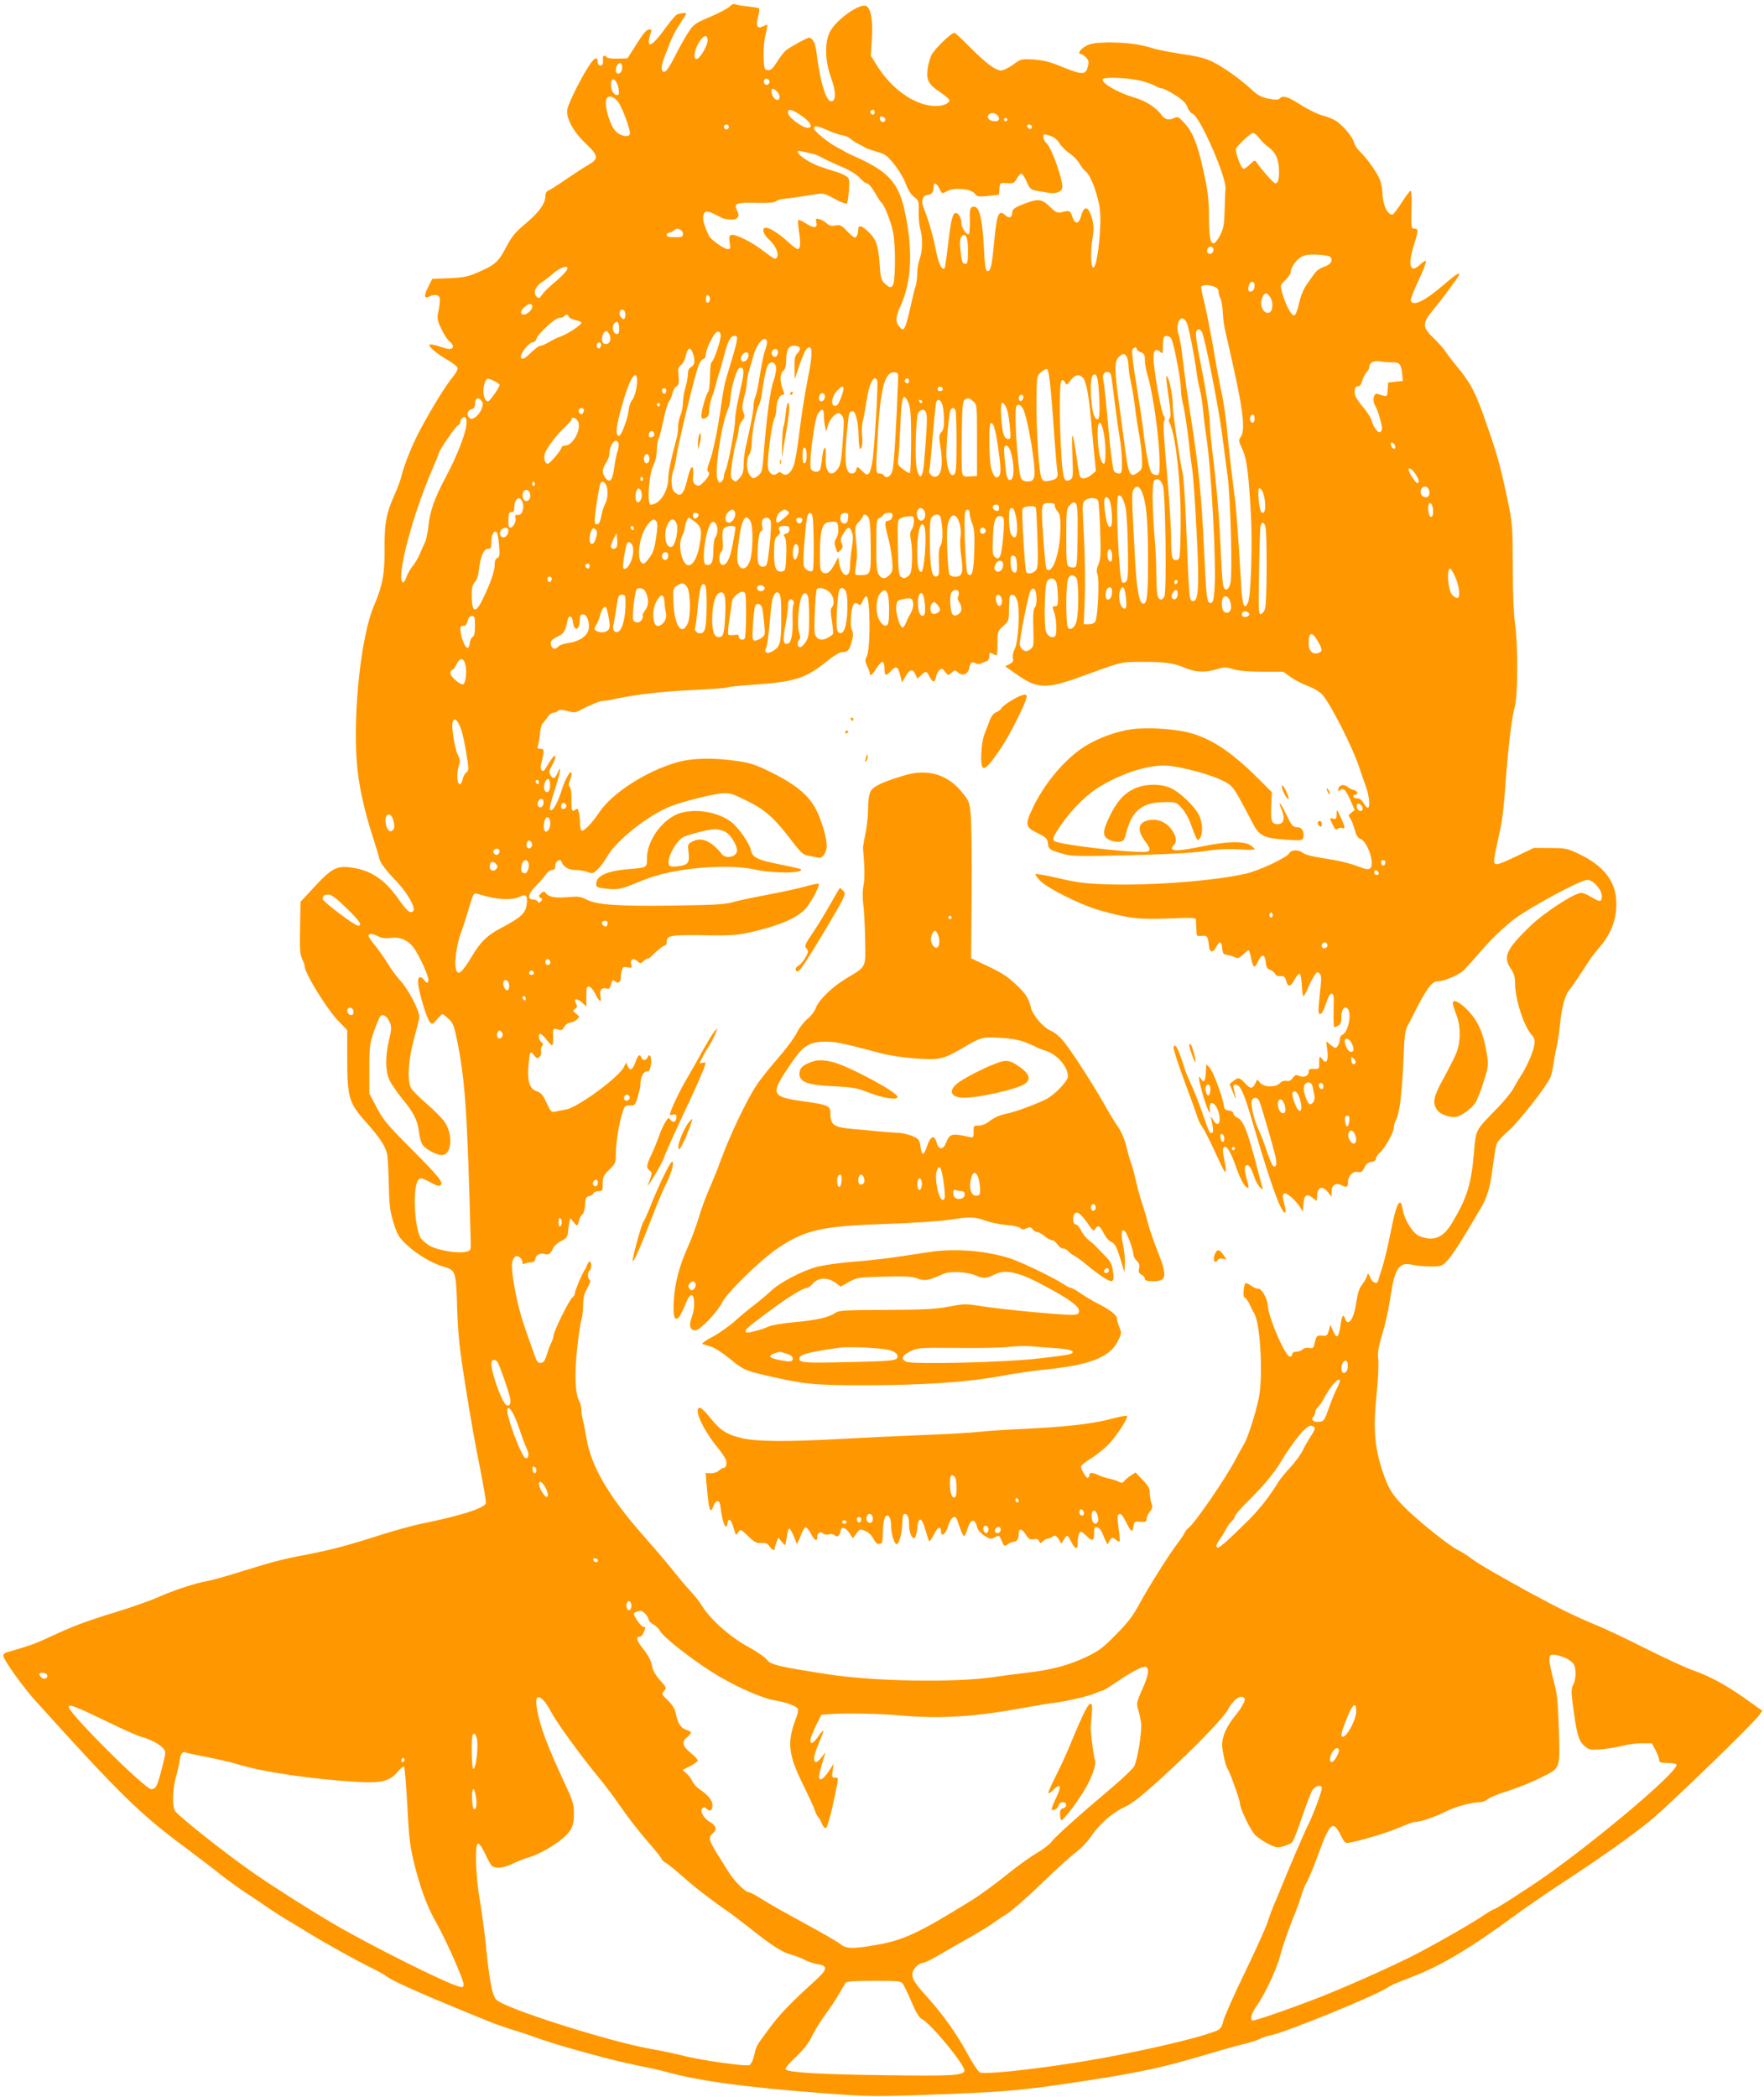<?xml version="1.0" standalone="no"?>
<!DOCTYPE svg PUBLIC "-//W3C//DTD SVG 20010904//EN"
 "http://www.w3.org/TR/2001/REC-SVG-20010904/DTD/svg10.dtd">
<svg version="1.0" xmlns="http://www.w3.org/2000/svg"
 width="1077pt" height="1280pt" viewBox="0 0 1077 1280"
 preserveAspectRatio="xMidYMid meet">
<g transform="translate(0,1280) scale(0.1,-0.1)"
fill="#ff9800" stroke="none">
<path d="M4456 12761 c-10 -11 -63 -39 -118 -63 -95 -40 -103 -46 -137 -98
-20 -30 -56 -95 -81 -145 -27 -55 -52 -91 -62 -93 -24 -5 -24 35 1 96 10 26
27 67 36 92 9 25 34 71 56 104 21 32 39 60 39 62 0 9 -48 3 -62 -8 -9 -7 -44
-50 -77 -95 -63 -86 -97 -107 -89 -55 3 15 9 35 13 45 5 13 2 17 -13 17 -14 0
-36 -26 -75 -88 l-56 -88 -60 -2 c-33 -1 -63 3 -66 8 -10 16 -26 11 -24 -7 3
-33 -1 -43 -16 -43 -8 0 -15 9 -15 19 0 37 -19 32 -49 -13 -45 -65 -130 -233
-137 -272 -10 -53 34 -135 111 -209 80 -76 82 -93 18 -131 -27 -15 -88 -55
-138 -89 -49 -34 -98 -65 -107 -68 -11 -4 -18 -17 -18 -32 0 -46 -37 -99 -119
-168 -67 -56 -87 -81 -122 -148 -46 -88 -67 -107 -180 -155 -52 -23 -83 -28
-167 -32 l-103 -4 -25 -50 c-27 -53 -25 -74 6 -58 28 15 57 12 64 -6 3 -9 1
-42 -5 -73 -12 -54 -11 -61 15 -117 14 -32 38 -69 53 -80 27 -23 24 -44 -5
-44 -9 0 -38 8 -64 17 -26 9 -51 13 -55 9 -10 -10 46 -57 113 -95 28 -16 54
-37 57 -45 4 -9 -8 -32 -28 -56 -44 -53 -126 -186 -198 -320 -53 -100 -97
-209 -118 -293 -5 -21 -23 -68 -39 -104 -51 -113 -63 -174 -62 -322 2 -160
-11 -232 -66 -361 -77 -182 -127 -639 -104 -950 11 -139 44 -292 101 -467 16
-48 32 -101 35 -117 8 -34 34 -69 109 -148 65 -68 117 -162 100 -179 -18 -18
-39 0 -96 82 -85 118 -171 172 -298 186 -76 8 -112 -13 -214 -125 l-80 -86 -3
-158 c-3 -128 0 -164 12 -190 9 -17 16 -37 16 -45 0 -41 130 -254 202 -330
l58 -61 0 -178 c0 -230 11 -268 113 -381 89 -100 125 -155 132 -207 3 -22 7
-106 9 -186 3 -122 8 -158 30 -227 23 -72 32 -87 84 -135 61 -56 149 -108 219
-129 76 -22 77 -25 84 -253 6 -171 14 -245 53 -490 25 -159 64 -379 87 -488
22 -110 38 -206 35 -214 -12 -30 -159 -77 -394 -124 -53 -11 -174 -44 -269
-75 -198 -63 -285 -85 -438 -115 -139 -26 -192 -40 -390 -101 -88 -28 -185
-55 -215 -60 -75 -14 -197 -54 -303 -101 -49 -21 -163 -61 -255 -89 -183 -56
-259 -85 -402 -152 -81 -38 -126 -54 -262 -93 -10 -3 -18 -11 -18 -19 0 -24
117 -188 202 -282 500 -554 631 -683 898 -881 85 -64 187 -141 225 -172 39
-31 108 -81 155 -112 47 -31 110 -73 141 -95 31 -21 72 -47 90 -58 54 -32 112
-68 170 -103 86 -53 277 -159 359 -199 41 -20 89 -46 105 -59 33 -24 173 -88
415 -188 85 -35 178 -73 205 -84 28 -12 86 -32 130 -46 44 -13 125 -40 180
-60 134 -47 441 -131 595 -162 69 -14 148 -31 176 -39 197 -56 486 -95 974
-132 272 -20 297 -21 715 -5 383 14 516 26 905 87 310 48 445 78 705 155 93
28 198 57 232 65 35 8 77 22 94 30 16 9 48 20 72 24 98 21 631 239 707 289 14
9 39 22 55 28 17 7 75 30 130 52 152 60 342 175 575 347 69 51 204 144 300
207 255 168 410 277 540 381 107 86 628 590 671 649 l19 26 -102 73 c-124 87
-216 137 -323 175 -44 15 -170 74 -281 129 -110 56 -247 121 -303 144 -131 54
-221 98 -401 195 -194 106 -328 183 -370 216 -19 15 -55 38 -80 50 -59 30
-259 191 -336 272 -67 69 -90 109 -124 211 -48 147 -57 260 -35 468 9 88 13
184 10 212 -5 42 0 73 25 156 17 57 38 149 46 205 28 194 54 235 135 217 24
-6 75 -11 112 -11 65 0 71 2 101 33 28 27 96 133 208 325 39 65 57 129 73 258
8 60 18 121 24 135 5 13 37 48 72 78 63 55 232 271 255 326 6 17 15 53 19 80
3 28 12 77 20 110 7 33 16 94 20 135 8 92 31 178 54 205 10 11 45 61 77 110
67 103 61 95 114 158 75 90 106 184 97 293 -9 113 -85 205 -225 271 -72 35
-83 37 -177 37 l-100 1 -113 -54 c-83 -40 -116 -51 -124 -43 -11 11 -10 19 36
232 8 36 19 135 25 220 16 233 40 438 58 500 21 68 22 387 2 520 -7 50 -13
191 -13 345 -1 254 -2 263 -34 415 -43 203 -62 271 -134 475 -60 173 -91 231
-178 335 -25 30 -54 69 -65 85 -10 17 -43 53 -72 81 -71 69 -71 91 0 176 54
65 157 205 157 213 0 15 -26 -3 -105 -71 -109 -93 -177 -125 -191 -90 -3 8 18
64 47 125 29 61 49 114 45 118 -3 4 -19 -6 -36 -22 -62 -59 -77 -4 -35 129 26
81 26 91 -3 91 -15 0 -17 13 -14 118 2 83 0 117 -7 112 -6 -3 -32 -37 -56 -76
-25 -38 -49 -69 -53 -69 -33 0 -61 62 -62 140 -1 19 -7 51 -14 70 -14 41 -77
130 -122 174 -18 17 -35 43 -38 59 -7 30 -62 96 -107 128 -16 11 -53 26 -84
34 -30 8 -90 37 -133 65 -78 50 -108 60 -129 39 -9 -9 -26 -9 -69 -1 -45 10
-67 21 -103 56 -67 62 -167 133 -234 167 -42 22 -91 35 -189 49 -72 11 -154
27 -182 36 -76 25 -170 36 -276 35 -76 -2 -102 -6 -132 -23 -35 -20 -51 -48
-28 -48 6 0 19 -9 30 -20 15 -15 19 -28 14 -48 -15 -62 -29 -63 -172 -5 -63
26 -107 36 -162 40 -73 4 -76 4 -124 -31 -27 -20 -60 -36 -73 -36 -35 0 -95
45 -193 144 -46 47 -88 86 -93 86 -19 0 -120 -98 -139 -134 -11 -21 -22 -63
-25 -92 -7 -66 7 -91 83 -141 30 -20 53 -41 51 -47 -8 -23 -52 -37 -105 -32
-119 11 -252 108 -337 245 l-38 61 6 102 c7 107 -4 178 -30 199 -33 28 -184
-76 -226 -155 -33 -63 -30 -178 6 -278 31 -84 33 -141 5 -146 -34 -6 -70 112
-94 306 -6 49 -24 82 -45 82 -12 0 -119 -59 -143 -79 -10 -9 -34 -40 -52 -69
-27 -42 -39 -53 -57 -50 -20 3 -22 9 -25 83 -1 47 4 103 12 135 8 30 13 56 11
58 -2 2 -13 -2 -25 -8 -36 -19 -47 1 -32 56 7 26 10 49 7 53 -4 3 -34 8 -68
12 -34 3 -69 9 -78 13 -9 4 -22 -1 -33 -13z m-136 -209 c0 -32 -48 -112 -67
-112 -21 0 -15 50 12 97 30 50 55 57 55 15z m-522 -173 c-4 -33 -38 -39 -38
-7 0 28 20 52 33 39 5 -5 7 -19 5 -32z m3172 -73 c36 -10 75 -24 87 -32 12 -8
30 -14 39 -14 9 0 45 -19 80 -41 45 -29 66 -50 74 -73 5 -17 20 -36 32 -41 47
-21 209 -393 200 -458 -1 -7 -3 -61 -5 -122 -2 -94 -6 -117 -27 -160 -14 -27
-32 -50 -40 -50 -21 0 -28 38 -29 173 -1 101 -7 150 -35 277 -37 165 -65 231
-120 290 -29 31 -38 35 -55 26 -33 -18 -59 -12 -81 19 -31 43 -97 86 -166 105
-101 30 -204 90 -191 112 10 15 163 8 237 -11z m-3193 -49 c4 -30 2 -37 -10
-37 -20 0 -37 30 -37 63 0 55 37 35 47 -26z m919 52 c10 -17 -13 -36 -27 -22
-12 12 -4 33 11 33 5 0 12 -5 16 -11z m46 -66 c22 -19 24 -53 3 -53 -16 0 -35
30 -35 54 0 20 9 20 32 -1z m-968 -65 c28 -38 80 -183 71 -198 -12 -20 -57
-10 -85 18 -41 41 -77 181 -53 205 15 16 44 5 67 -25z m1096 -69 c72 -43 103
-89 61 -89 -31 0 -116 62 -119 88 -4 28 12 28 58 1z m470 6 c0 -8 -4 -15 -9
-15 -13 0 -22 16 -14 24 11 11 23 6 23 -9z m748 -17 c19 -19 14 -38 -10 -38
-32 0 -52 15 -45 34 7 19 38 21 55 4z m-683 -28 c0 -22 -29 -18 -33 3 -3 14 1
18 15 15 10 -2 18 -10 18 -18z m745 0 c0 -5 -4 -10 -10 -10 -5 0 -10 5 -10 10
0 6 5 10 10 10 6 0 10 -4 10 -10z m-1700 -45 c0 -8 -7 -15 -15 -15 -8 0 -15 7
-15 15 0 8 7 15 15 15 8 0 15 -7 15 -15z m1850 -1 c0 -17 -22 -14 -28 4 -2 7
3 12 12 12 9 0 16 -7 16 -16z m-1245 -20 c33 -14 73 -28 89 -30 17 -2 39 -12
50 -22 12 -10 32 -24 46 -30 14 -7 32 -16 40 -22 8 -5 41 -17 73 -26 51 -14
63 -23 106 -76 27 -33 59 -87 71 -119 14 -38 32 -67 51 -81 28 -21 30 -26 28
-88 -1 -36 3 -83 9 -105 16 -56 15 -135 -3 -185 -8 -23 -15 -63 -15 -88 0 -25
-4 -59 -9 -76 -6 -17 -15 -53 -21 -81 -45 -198 -49 -206 -82 -165 -22 27 -20
57 11 124 69 151 76 355 21 594 -38 162 -103 230 -310 321 -25 11 -52 25 -60
30 -8 6 -27 16 -41 23 -47 23 -139 98 -139 113 0 21 16 19 85 -11z m2633 -47
c12 -17 39 -43 59 -57 41 -29 61 -73 62 -142 1 -53 -6 -78 -23 -77 -10 1 -82
81 -111 124 -13 20 -14 20 -42 -7 -16 -16 -34 -28 -40 -28 -16 0 -55 108 -46
124 16 26 88 93 103 94 8 1 25 -13 38 -31z m-1270 12 c17 -6 40 -25 50 -43 11
-18 39 -46 62 -62 24 -16 51 -44 61 -63 10 -18 26 -39 37 -47 24 -17 57 -93
78 -181 12 -52 15 -95 10 -183 -7 -121 -26 -227 -42 -223 -14 4 -17 102 -4
176 9 53 9 78 -1 117 -21 83 -50 91 -69 19 -14 -50 -37 -49 -54 1 -12 35 -15
37 -68 24 -23 -5 -34 1 -70 36 -48 47 -70 49 -158 15 -55 -21 -70 -32 -70 -56
0 -26 -19 -33 -39 -15 -44 40 -54 15 -71 -157 -14 -149 -21 -182 -41 -182 -11
0 -16 29 -22 144 -10 192 -30 263 -71 248 -14 -6 -16 -20 -15 -82 1 -42 -2
-79 -5 -83 -12 -11 -46 37 -46 65 0 32 -17 63 -35 63 -19 0 -31 -50 -48 -203
-8 -70 -17 -130 -20 -134 -16 -15 -36 25 -52 105 -18 92 -47 193 -72 253 -21
50 -14 83 17 88 29 4 40 17 40 49 0 31 17 28 35 -8 18 -35 15 -34 51 -15 43
22 143 12 165 -16 15 -20 22 -21 82 -15 l66 7 3 37 c3 37 3 37 46 34 38 -3 44
0 60 27 9 17 22 31 28 31 6 0 21 -22 32 -49 19 -43 26 -49 59 -55 21 -3 53 -9
70 -12 45 -8 80 2 88 26 11 35 -62 245 -95 275 -20 18 -27 55 -11 55 4 0 22
-5 39 -11z m-1463 -106 c17 -3 39 -12 50 -18 11 -7 63 -32 116 -55 64 -27 108
-53 128 -76 17 -19 38 -34 46 -34 8 0 29 -25 46 -55 17 -30 35 -57 39 -60 18
-11 62 -123 73 -185 17 -91 14 -308 -4 -325 -12 -12 -19 -10 -43 11 -27 24
-29 32 -36 127 -8 113 -21 148 -72 196 -38 35 -58 39 -58 12 0 -27 -10 -51
-21 -51 -6 0 -27 18 -48 40 -33 35 -42 39 -70 34 -24 -5 -37 -2 -54 13 -12 11
-33 23 -45 26 -21 5 -23 3 -18 -19 10 -37 -16 -40 -63 -8 -23 15 -44 24 -47
21 -3 -3 -1 -37 5 -75 11 -70 8 -102 -10 -102 -6 0 -31 19 -57 43 -54 50 -112
87 -136 87 -27 0 -18 -38 18 -71 38 -34 61 -81 52 -104 -8 -23 -17 -19 -82 31
-69 55 -178 109 -200 100 -12 -5 -14 -15 -9 -46 6 -36 5 -40 -13 -40 -22 0
-101 56 -113 80 -28 58 -41 102 -35 124 7 30 22 32 68 9 18 -9 41 -20 50 -25
10 -4 34 -8 53 -8 42 0 54 20 35 56 -23 42 -3 49 117 46 71 -2 110 1 120 9 8
7 29 14 46 15 47 5 103 13 178 25 66 12 67 12 135 -25 37 -20 71 -33 75 -28 4
4 9 40 12 80 4 68 3 74 -19 88 -12 9 -44 22 -71 29 -26 8 -67 21 -91 30 -91
33 -178 109 -104 91 15 -4 41 -10 57 -13z m-785 -492 c0 -16 -8 -19 -50 -19
-36 0 -50 4 -50 14 0 8 7 14 16 14 8 0 22 7 30 15 19 19 54 3 54 -24z m1740
-102 c0 -62 -3 -79 -14 -79 -21 0 -24 9 -32 83 -5 48 -3 71 6 82 25 30 40 -1
40 -86z m1497 -3 c-9 -23 -37 -20 -37 3 0 21 20 33 34 20 5 -4 6 -15 3 -23z
m714 -33 c21 -21 4 -48 -36 -61 -23 -7 -49 -25 -60 -42 -11 -16 -33 -47 -49
-69 -17 -25 -36 -71 -45 -114 -12 -49 -21 -72 -31 -72 -17 0 -54 71 -72 139
-12 45 -12 46 20 77 18 17 32 38 32 46 0 27 31 74 62 93 23 14 46 18 100 16
38 -2 74 -8 79 -13z m-4660 -81 c-6 -10 -28 -34 -49 -53 -72 -62 -87 -76 -104
-100 -15 -22 -18 -23 -33 -8 -21 21 -6 61 32 86 15 9 48 34 72 55 47 41 100
54 82 20z m4199 -97 c0 -14 -7 -28 -15 -32 -22 -8 -28 2 -21 32 8 33 36 33 36
0z m-246 -5 c17 -6 26 -17 26 -30 0 -12 5 -31 12 -43 6 -12 12 -51 14 -87 1
-36 9 -92 18 -125 8 -33 36 -155 61 -272 48 -225 56 -323 30 -360 -14 -20 -13
-26 10 -74 27 -58 39 -150 53 -414 9 -178 -1 -478 -17 -518 -22 -56 -36 -25
-43 99 -21 364 -31 483 -49 614 -10 80 -26 215 -34 300 -7 85 -23 198 -34 250
-12 52 -37 188 -56 302 -20 113 -45 238 -56 278 -10 39 -17 75 -14 81 8 12 47
12 79 -1z m341 -64 c22 -33 16 -90 -9 -95 -37 -7 -59 55 -36 100 14 25 26 24
45 -5z m-3420 -11 c0 -10 -6 -20 -12 -22 -8 -3 -13 5 -13 22 0 17 5 25 13 23
6 -3 12 -13 12 -23z m-1085 -47 c0 -19 -32 -48 -52 -48 -26 0 -22 25 8 49 26
21 44 20 44 -1z m566 -33 c4 -8 3 -23 0 -32 -6 -15 -8 -15 -23 -1 -16 17 -12
48 7 48 6 0 13 -7 16 -15z m-343 -29 c3 -7 22 -16 41 -20 20 -4 36 -11 36 -16
0 -13 -84 -69 -128 -84 -20 -7 -53 -23 -72 -35 -19 -11 -41 -21 -47 -21 -13 0
-32 -14 -77 -57 -26 -25 -46 -30 -46 -10 0 24 51 87 70 87 10 0 22 9 25 21 11
34 114 129 141 129 12 0 26 5 29 10 9 14 22 12 28 -4z m3773 -37 c12 -25 49
-214 60 -304 3 -27 12 -72 19 -100 7 -27 16 -84 20 -125 3 -41 13 -115 20
-165 31 -198 62 -780 50 -932 -6 -71 -9 -83 -25 -83 -22 0 -25 27 -40 350 -13
285 -32 478 -75 755 -19 121 -42 282 -51 359 -8 76 -20 150 -25 163 -29 77 14
152 47 82z m-3466 -35 c0 -28 -4 -35 -17 -32 -22 4 -29 44 -13 63 18 22 30 9
30 -31z m3559 -22 c17 -32 100 -453 121 -612 11 -85 27 -204 35 -265 18 -133
30 -594 18 -650 -11 -52 -38 -59 -46 -13 -3 18 -9 94 -12 168 -9 220 -25 415
-46 585 -11 88 -22 198 -24 245 -1 47 -19 166 -38 265 -44 224 -51 271 -42
284 9 16 23 13 34 -7z m-3619 -12 c14 -27 4 -60 -20 -60 -23 0 -32 24 -20 55
12 30 26 32 40 5z m680 -10 c0 -30 -40 -149 -53 -157 -8 -5 -12 -37 -12 -89
-1 -45 -5 -88 -11 -95 -17 -23 -47 -136 -41 -154 5 -13 11 -14 27 -5 14 8 20
21 20 48 1 20 8 55 16 77 9 22 19 56 24 75 4 19 13 49 18 65 6 17 16 50 22 75
33 129 48 160 76 160 25 0 22 -14 -51 -255 -9 -27 -22 -97 -30 -155 -21 -153
-50 -297 -73 -358 -11 -28 -16 -55 -11 -58 16 -10 10 -29 -21 -62 -26 -28 -33
-31 -51 -22 -17 10 -20 19 -17 60 5 73 -15 62 -34 -20 -23 -99 -42 -118 -80
-83 -21 19 -24 85 -7 130 6 15 15 55 19 88 8 61 97 434 128 534 11 34 24 56
35 59 11 3 17 14 17 32 0 27 44 119 64 132 14 10 26 0 26 -22z m2750 -15 c15
-18 60 -252 60 -312 0 -23 7 -68 15 -100 8 -32 21 -119 30 -193 8 -74 19 -164
25 -200 5 -36 17 -199 25 -363 19 -356 13 -450 -28 -434 -16 6 -18 28 -36 487
-6 140 -15 273 -21 295 -15 61 -61 373 -60 409 2 41 -14 134 -28 166 -16 37
-15 8 4 -122 12 -77 13 -113 6 -120 -7 -7 -8 -17 -2 -28 40 -76 73 -390 68
-660 -3 -162 -4 -175 -22 -178 -30 -6 -36 16 -36 138 0 63 -12 245 -26 404
-18 198 -24 294 -17 305 7 11 6 22 -3 36 -13 20 -46 194 -59 313 -8 75 5 104
36 76 18 -16 19 -15 19 33 0 27 3 53 7 56 11 11 30 8 43 -8z m-2467 -17 c2 -7
-2 -29 -9 -48 -12 -32 -22 -80 -44 -215 -4 -27 -13 -63 -19 -78 -6 -16 -11
-42 -11 -59 0 -28 -11 -87 -45 -238 -9 -36 -15 -88 -15 -117 0 -41 -5 -58 -24
-80 -23 -26 -26 -27 -42 -11 -15 14 -15 25 -4 105 7 48 18 108 26 132 8 25 14
57 14 71 0 15 9 37 20 50 12 14 18 30 14 39 -15 36 -15 50 0 108 9 34 16 74
16 89 0 16 6 49 14 74 8 25 19 63 25 85 20 77 70 132 84 93z m-1013 -22 c0 -8
-4 -17 -9 -21 -12 -7 -24 12 -16 25 9 15 25 12 25 -4z m1213 -20 c3 -8 -3 -22
-14 -32 -15 -14 -19 -30 -18 -88 l1 -71 28 84 c29 83 45 111 61 111 21 0 18
-57 -10 -196 -16 -82 -39 -225 -50 -319 -11 -93 -27 -189 -37 -212 -18 -45
-46 -62 -69 -43 -12 10 -18 10 -30 0 -20 -17 -43 -6 -55 26 -11 29 20 277 39
313 6 11 11 36 11 55 0 44 19 86 38 86 9 0 12 6 7 18 -26 63 -25 111 1 133 8
6 14 30 14 55 0 67 14 94 49 94 16 0 31 -6 34 -14z m2057 -6 c0 -6 11 -15 25
-20 21 -8 25 -16 25 -48 0 -21 7 -61 15 -88 35 -112 75 -400 75 -541 0 -65 -2
-73 -19 -73 -10 0 -24 6 -30 14 -14 17 -37 132 -51 258 -6 51 -25 179 -42 283
-18 105 -29 198 -25 208 7 18 27 23 27 7z m-2710 -26 c16 -40 12 -72 -10 -84
-14 -7 -20 -21 -20 -43 0 -18 -7 -54 -15 -81 -8 -27 -15 -68 -15 -91 0 -24 -7
-59 -15 -78 -8 -20 -15 -53 -15 -73 0 -20 -4 -53 -10 -73 -32 -118 -50 -205
-50 -238 0 -83 -53 -163 -107 -163 -24 0 -12 187 17 242 12 24 20 58 20 89 0
28 5 59 11 71 6 11 19 63 30 116 11 53 26 103 33 111 8 9 17 31 21 49 4 18 15
38 25 44 15 10 17 21 13 63 -5 44 -2 54 14 66 11 8 24 30 28 49 12 59 29 68
45 24z m520 7 c0 -11 -5 -23 -11 -27 -15 -9 -33 12 -26 30 9 23 37 20 37 -3z
m-180 -20 c0 -25 -27 -48 -41 -34 -8 8 -7 17 0 32 14 26 41 28 41 2z m2310
-10 c5 -11 10 -35 10 -53 0 -18 6 -62 14 -98 8 -36 19 -103 25 -150 5 -47 17
-122 25 -168 9 -45 17 -112 18 -148 3 -59 1 -68 -21 -85 -47 -38 -60 -20 -77
107 -8 60 -26 190 -39 289 -31 225 -32 278 -5 305 25 25 37 25 50 1z m1622
-33 c43 2 54 -12 59 -73 l4 -40 -45 -5 -45 -5 -3 -44 c-3 -46 0 -45 -63 -25
-22 7 -32 -43 -14 -70 8 -12 22 -49 31 -84 14 -49 15 -65 5 -75 -9 -9 -16 -7
-31 13 -11 14 -22 37 -25 53 -4 15 -27 51 -51 80 -25 28 -47 62 -50 74 -8 32
0 58 17 55 11 -1 20 11 27 37 7 21 19 44 27 51 8 7 15 21 15 31 0 26 30 40 70
33 19 -4 52 -6 72 -6z m-3764 -31 c2 -16 -4 -49 -13 -75 -24 -67 -43 -214 -64
-471 -6 -81 -10 -96 -30 -112 -30 -24 -36 -24 -55 3 -20 28 -21 98 -1 124 8
11 14 41 15 72 0 60 26 196 43 227 6 11 14 43 18 70 14 102 29 167 40 181 19
23 44 12 47 -19z m-201 -51 c-3 -22 -16 -84 -28 -136 -12 -52 -21 -111 -21
-130 2 -43 -43 -282 -58 -309 -5 -11 -10 -28 -10 -39 0 -11 -7 -25 -15 -32
-12 -10 -16 -8 -25 15 -18 47 21 316 61 418 11 26 19 62 19 80 0 45 35 168 51
178 22 14 32 -2 26 -45z m1879 -97 c7 -74 17 -208 23 -299 7 -91 14 -176 17
-190 6 -34 -4 -46 -48 -54 -32 -6 -39 -4 -49 16 -16 29 -33 300 -31 483 2 137
2 140 28 163 14 13 31 21 37 19 7 -2 16 -57 23 -138z m-933 71 c-10 -277 -25
-522 -34 -552 -10 -38 -39 -52 -54 -28 -3 6 -15 10 -26 10 -23 0 -23 10 -9
253 17 278 44 372 105 364 17 -2 20 -9 18 -47z m1301 28 c3 -13 12 -84 21
-158 9 -74 23 -173 31 -220 8 -47 14 -115 14 -152 0 -60 -2 -68 -19 -68 -10 0
-23 6 -29 13 -6 7 -18 89 -27 182 -9 94 -20 213 -25 265 -5 52 -12 103 -14
113 -7 28 4 47 25 47 11 0 20 -9 23 -22z m-73 -131 c6 -120 0 -152 -22 -130
-28 28 -41 237 -17 261 23 23 33 -9 39 -131z m-2821 101 c-1 -48 -16 -105 -32
-122 -8 -8 -18 -37 -21 -65 -6 -53 -44 -151 -58 -151 -23 0 -18 57 17 179 36
129 64 191 84 191 5 0 10 -15 10 -32z m2723 15 c18 -21 35 -106 47 -246 5 -56
14 -151 20 -212 l11 -110 -26 -22 c-28 -24 -60 -30 -70 -13 -4 6 -13 54 -20
108 -26 180 -34 189 -28 31 6 -140 5 -147 -15 -158 -35 -19 -44 8 -53 167 -13
249 -11 442 5 442 8 0 17 -8 20 -17 6 -15 11 -13 32 15 28 36 53 41 77 15z
m-3595 -19 c18 -8 32 -19 32 -24 0 -14 -60 -100 -70 -100 -26 0 -38 68 -20
114 11 30 16 31 58 10z m2338 1 c6 -16 -12 -327 -26 -464 -6 -49 -16 -91 -24
-99 -12 -13 -18 -11 -41 12 -31 31 -31 31 -38 6 -3 -12 -14 -20 -26 -20 -37 0
-46 61 -33 222 7 77 15 145 18 149 3 5 11 9 19 9 20 0 35 -65 37 -155 1 -41 5
-75 9 -75 12 0 18 43 12 86 -3 24 -1 63 6 88 6 24 15 76 21 115 15 110 49 173
66 126z m194 0 c0 -8 -4 -15 -9 -15 -13 0 -22 16 -14 24 11 11 23 6 23 -9z
m-400 -47 c0 -21 -26 -88 -37 -99 -6 -6 -16 -8 -22 -5 -19 12 -12 53 15 85 27
32 44 40 44 19z m605 3 c7 -12 -12 -24 -25 -16 -11 7 -4 25 10 25 5 0 11 -4
15 -9z m-1687 -18 c-4 -22 -22 -20 -26 1 -2 10 3 16 13 16 10 0 15 -7 13 -17z
m966 -22 c9 -14 -4 -41 -20 -41 -8 0 -14 8 -14 18 0 29 22 43 34 23z m1214
-18 c-5 -25 -28 -28 -28 -4 0 12 6 21 16 21 9 0 14 -7 12 -17z m-699 -39 c11
-29 14 -87 14 -227 -1 -104 -4 -191 -7 -194 -3 -3 -22 7 -41 22 -33 24 -36 31
-31 64 3 20 8 95 11 166 7 171 14 217 28 212 7 -2 18 -21 26 -43z m-2605 13
c13 -20 -13 -76 -46 -96 -17 -11 -23 -10 -35 1 -17 18 -8 44 18 51 12 3 19 14
19 29 0 41 23 49 44 15z m2997 4 c24 -19 24 -20 24 -238 l0 -218 -42 -3 c-37
-3 -43 0 -48 20 -4 13 -5 117 -3 231 2 171 6 209 18 217 21 13 25 13 51 -9z
m-310 -4 c-1 -12 -15 -9 -19 4 -3 6 1 10 8 8 6 -3 11 -8 11 -12z m119 -8 c7
-11 12 -51 13 -89 2 -52 -2 -72 -15 -87 -15 -16 -16 -27 -8 -79 21 -125 8
-194 -34 -194 -17 0 -39 26 -33 37 3 5 13 97 21 205 9 109 19 204 22 213 8 21
21 19 34 -6z m-1720 -9 c0 -5 -4 -10 -10 -10 -5 0 -10 5 -10 10 0 6 5 10 10
10 6 0 10 -4 10 -10z m2114 -18 c8 -15 17 -65 21 -110 7 -71 6 -82 -8 -82 -26
0 -38 35 -44 131 -6 95 3 114 31 61z m101 -5 c17 -27 48 -173 65 -308 15 -116
7 -142 -43 -137 -38 4 -41 15 -56 185 -12 137 -14 266 -4 276 11 12 22 8 38
-16z m-2681 -5 c2 -4 1 -14 -4 -22 -7 -11 -12 -12 -21 -3 -6 6 -8 16 -5 22 8
13 23 14 30 3z m2270 -8 c3 -9 6 -94 6 -189 0 -180 -3 -205 -25 -205 -18 0
-35 55 -37 121 -1 70 16 261 26 277 10 17 23 15 30 -4z m-804 -28 c0 -18 3
-49 7 -67 l7 -34 11 39 c6 22 24 49 38 60 25 19 28 19 44 3 18 -18 18 -29 6
-192 -6 -85 -12 -116 -28 -137 -43 -58 -79 -22 -73 73 4 78 -15 72 -23 -8 -3
-32 -9 -65 -13 -71 -11 -18 -44 -14 -55 6 -14 26 21 303 42 336 24 35 37 33
37 -8z m626 8 c6 -24 3 -91 -14 -298 -8 -92 -25 -109 -43 -44 -16 59 -8 330
10 352 20 24 40 19 47 -10z m2004 -29 c0 -26 -14 -33 -25 -15 -9 14 1 40 15
40 5 0 10 -11 10 -25z m-4813 -42 c-8 -61 -59 -190 -125 -314 -71 -134 -97
-208 -107 -304 -4 -38 -13 -81 -20 -95 -7 -14 -21 -45 -31 -69 -10 -24 -30
-59 -46 -78 -15 -19 -32 -50 -38 -69 -7 -19 -16 -32 -21 -29 -41 26 55 398
177 682 24 56 44 105 44 109 0 14 103 163 116 168 8 3 14 11 14 19 0 7 5 18
12 25 19 19 31 -2 25 -45z m684 21 c18 -49 -35 -144 -81 -144 -11 0 -20 -4
-20 -8 0 -16 -72 -102 -85 -102 -18 0 -26 27 -19 58 8 33 70 116 124 166 22
20 40 41 40 46 0 21 31 8 41 -16z m2556 -111 c23 -144 27 -201 13 -218 -18
-22 -35 -4 -49 50 -12 48 -15 257 -4 269 14 14 26 -16 40 -101z m653 38 c13
-70 13 -181 0 -181 -17 0 -31 50 -37 136 -9 127 16 156 37 45z m-2746 4 c3 -9
-1 -18 -10 -22 -19 -7 -28 2 -21 22 8 19 23 19 31 0z m-218 -60 c3 -8 1 -29
-5 -47 -7 -18 -16 -64 -21 -102 -10 -77 -26 -97 -52 -65 -23 28 -23 57 2 94
11 17 20 39 20 51 0 59 41 109 56 69z m4742 -19 c3 -12 -1 -17 -10 -14 -7 3
-15 13 -16 22 -3 12 1 17 10 14 7 -3 15 -13 16 -22z m-2349 -28 c27 -86 25
-178 -3 -178 -17 0 -23 24 -32 128 -6 71 -5 82 9 82 9 0 20 -14 26 -32z
m-1244 -28 c0 -26 -5 -45 -12 -47 -9 -3 -13 10 -13 47 0 37 4 50 13 48 7 -3
12 -22 12 -48z m-960 -20 c0 -27 -22 -39 -31 -16 -8 22 3 49 19 43 6 -2 12
-14 12 -27z m4673 -88 c24 -33 30 -56 17 -61 -9 -4 -54 64 -55 82 0 16 20 5
38 -21z m-4713 -31 c3 -5 1 -12 -5 -16 -5 -3 -10 1 -10 9 0 18 6 21 15 7z
m3175 -44 c16 -42 24 -651 9 -678 -15 -29 -36 -23 -43 12 -3 17 -6 73 -6 124
0 51 -4 148 -10 216 -17 213 -17 348 -1 358 21 14 38 3 51 -32z m-3835 14 c3
-5 1 -12 -5 -16 -5 -3 -10 1 -10 9 0 18 6 21 15 7z m435 -10 c14 -28 12 -81
-4 -113 -8 -15 -17 -42 -21 -60 -12 -59 -16 -68 -32 -68 -12 0 -14 10 -10 53
4 49 24 167 32 195 6 18 23 15 35 -7z m3269 -37 c29 -65 39 -163 40 -394 1
-236 -5 -295 -28 -295 -25 0 -41 82 -51 270 -21 379 -21 404 -10 425 15 28 34
25 49 -6z m1757 0 c7 -28 -9 -46 -32 -37 -31 12 -25 63 7 63 12 0 21 -10 25
-26z m-4808 -18 c4 -29 -14 -60 -29 -50 -10 6 -12 45 -3 69 9 24 29 13 32 -19z
m3791 12 c25 -65 19 -151 -8 -123 -15 16 -26 145 -12 145 6 0 15 -10 20 -22z
m-4474 -7 c8 -26 -5 -53 -24 -49 -29 6 -27 68 3 68 8 0 17 -8 21 -19z m3636
-84 c7 -29 14 -139 15 -249 3 -165 1 -198 -12 -209 -9 -7 -18 -8 -23 -3 -19
19 -41 511 -24 527 13 13 32 -15 44 -66z m-83 -40 c3 -49 1 -77 -7 -81 -15
-10 -27 25 -36 101 -8 71 -1 93 23 70 9 -10 17 -42 20 -90z m-3598 69 c13 -36
-2 -82 -27 -79 -16 2 -20 -2 -16 -16 6 -24 -13 -61 -31 -61 -10 0 -13 13 -12
48 1 38 4 47 19 46 13 -1 17 6 17 30 0 53 34 74 50 32z m3515 7 c4 -10 9 -92
12 -183 5 -137 3 -171 -10 -203 -12 -29 -14 -44 -6 -65 12 -31 2 -257 -13
-284 -5 -11 -20 -18 -40 -18 l-31 0 6 163 c3 89 1 256 -5 371 -11 200 -11 209
7 222 27 20 71 18 80 -3z m-126 -214 c-2 -168 -4 -188 -19 -192 -9 -2 -25 0
-34 5 -14 8 -16 32 -16 180 0 162 1 173 22 195 16 18 24 20 35 11 11 -9 14
-50 12 -199z m-139 184 c0 -9 8 -25 18 -36 14 -16 17 -36 16 -114 -3 -140 -49
-272 -84 -237 -5 5 -14 94 -21 197 -14 207 -14 207 44 207 19 0 27 -5 27 -17z
m2304 1 c9 -23 7 -62 -3 -68 -11 -7 -21 18 -21 55 0 31 14 39 24 13z m-2644
-15 c0 -14 -5 -19 -17 -17 -26 5 -29 38 -4 38 15 0 21 -6 21 -21z m224 3 c3
-5 7 -89 10 -187 5 -156 3 -182 -11 -197 -17 -19 -48 -24 -57 -10 -9 14 -30
368 -23 386 7 17 71 23 81 8z m-684 -16 c16 -20 9 -60 -13 -64 -21 -4 -39 36
-25 61 11 21 22 22 38 3z m559 -23 c17 -60 14 -143 -4 -143 -9 0 -20 12 -25
26 -11 29 -14 137 -3 147 14 14 22 6 32 -30z m-1712 11 c9 -24 -14 -64 -37
-64 -25 0 -28 41 -4 64 20 20 33 20 41 0z m323 6 c12 -9 9 -15 -20 -40 -19
-16 -38 -30 -42 -30 -18 0 -6 50 14 64 26 19 28 19 48 6z m1110 -14 c0 -13 7
-41 16 -62 12 -30 15 -65 12 -165 -3 -131 -14 -167 -40 -141 -13 13 -26 348
-15 377 10 23 27 18 27 -9z m-1657 -3 c9 -9 -13 -34 -24 -27 -14 8 -11 34 4
34 8 0 17 -3 20 -7z m705 -167 c1 -93 -1 -173 -6 -178 -12 -12 -40 0 -52 22
-6 11 -6 63 0 136 14 171 19 196 38 192 15 -3 17 -24 20 -172z m210 142 c-2
-25 -8 -33 -23 -33 -20 0 -31 25 -21 51 3 8 15 14 26 14 18 0 21 -5 18 -32z
m270 10 c-2 -15 -11 -24 -25 -26 -25 -4 -24 -13 4 -122 8 -30 17 -85 20 -121
5 -59 3 -69 -16 -88 -27 -27 -46 -27 -65 1 -13 18 -16 54 -16 181 0 141 2 158
18 164 9 4 21 12 25 20 4 7 19 13 33 13 21 0 25 -4 22 -22z m-147 -4 c10 -12
14 -59 15 -175 2 -177 1 -179 -66 -179 -32 0 -32 0 -26 43 10 66 11 86 2 173
-8 78 -7 82 18 109 14 15 26 32 26 36 0 14 17 10 31 -7z m443 -6 c14 -66 13
-147 -1 -167 -10 -15 -13 -43 -11 -103 3 -72 1 -83 -14 -86 -29 -6 -38 40 -41
198 -1 112 1 151 12 163 20 24 50 21 55 -5z m116 -39 c6 -21 8 -56 4 -78 -4
-22 -1 -76 5 -120 14 -95 6 -121 -38 -121 -16 0 -31 7 -35 15 -10 26 -19 241
-12 288 13 87 55 96 76 16z m-280 19 c0 -18 -7 -41 -14 -51 -10 -13 -11 -29
-4 -70 6 -28 8 -85 6 -125 -3 -59 -7 -77 -23 -88 -22 -16 -25 -17 -45 -4 -12
7 -16 41 -18 178 -3 168 -3 168 20 180 13 6 35 11 51 11 24 1 27 -2 27 -31z
m546 21 c11 -18 -7 -216 -21 -235 -11 -16 -15 -16 -30 -4 -15 12 -17 29 -13
116 3 101 14 134 44 134 7 0 16 -5 20 -11z m-1880 -26 c39 -32 42 -57 21 -160
-13 -62 -38 -103 -63 -103 -40 0 -68 124 -40 178 9 17 16 38 16 46 0 19 18 66
25 66 3 0 22 -12 41 -27z m336 5 c18 -32 15 -192 -4 -243 -19 -50 -52 -60 -70
-20 -9 20 -9 49 0 123 18 151 42 197 74 140z m124 -2 c3 -13 0 -80 -8 -148
-12 -114 -15 -123 -35 -126 -34 -5 -43 25 -36 123 4 59 10 88 19 92 9 3 12 14
8 29 -8 33 2 54 25 54 13 0 23 -9 27 -24z m192 7 c-2 -10 -10 -18 -18 -18 -8
0 -16 8 -18 18 -2 12 3 17 18 17 15 0 20 -5 18 -17z m-890 -6 c7 -8 7 -38 -2
-98 -10 -66 -19 -95 -41 -123 -15 -20 -30 -36 -34 -36 -51 0 -33 170 25 240
28 33 37 36 52 17z m123 -14 c13 -34 -7 -132 -29 -140 -35 -14 -54 70 -29 130
19 44 43 48 58 10z m249 -37 c0 -18 -5 -37 -12 -44 -7 -7 -12 -41 -13 -82 0
-73 -11 -94 -45 -87 -30 5 -4 211 32 255 16 19 38 -5 38 -42z m738 11 c2 -23
-3 -48 -12 -62 -12 -18 -13 -30 -4 -58 10 -34 11 -34 29 -16 15 15 17 23 8 43
-10 20 -8 31 11 60 26 43 37 45 51 9 8 -20 8 -47 0 -96 -6 -37 -11 -88 -11
-112 0 -82 -53 -68 -66 17 l-6 37 -22 -41 c-26 -51 -49 -67 -73 -52 -15 10
-18 27 -17 120 0 133 14 181 52 187 50 8 57 4 60 -36z m2608 7 c11 -42 9 -466
-2 -499 -6 -16 -17 -31 -26 -33 -14 -3 -15 25 -11 255 2 142 6 268 9 281 6 30
22 28 30 -4z m-2082 0 c16 -42 0 -274 -19 -274 -18 0 -25 34 -25 130 0 117 24
196 44 144z m-1774 -10 c0 -8 -4 -12 -10 -9 -5 3 -10 10 -10 16 0 5 5 9 10 9
6 0 10 -7 10 -16z m620 5 c0 -6 -7 -52 -17 -102 -16 -89 -39 -133 -66 -124
-18 5 -20 63 -4 79 11 9 13 28 9 70 -3 39 -1 63 8 73 14 17 70 21 70 4z m330
-10 c0 -13 -8 -23 -20 -26 -16 -4 -18 -9 -10 -19 11 -13 14 -69 8 -159 -2 -42
-6 -50 -24 -53 -37 -5 -49 24 -48 116 1 73 4 88 22 102 13 11 17 21 12 30 -13
20 -3 30 31 30 23 0 29 -4 29 -21z m-1717 -1 c6 -19 -11 -48 -29 -48 -20 0
-29 27 -14 45 15 18 37 19 43 3z m536 -51 c-12 -46 -39 -50 -39 -6 0 17 5 40
11 51 9 17 13 18 25 6 11 -10 11 -22 3 -51z m2377 52 c10 -17 -13 -36 -27 -22
-12 12 -4 33 11 33 5 0 12 -5 16 -11z m-2969 -97 c5 -61 3 -72 -11 -78 -11 -4
-16 -18 -16 -42 0 -39 -24 -108 -73 -209 -44 -92 -67 -83 -67 27 0 45 5 64 19
77 11 11 21 39 25 76 9 80 30 127 55 127 18 0 21 6 21 43 0 43 17 74 32 59 5
-5 12 -41 15 -80z m719 -8 c-7 -19 -36 -18 -36 1 0 9 8 30 17 48 l18 32 3 -33
c2 -19 1 -40 -2 -48z m99 -6 c10 -56 -35 -151 -60 -126 -6 5 9 108 21 146 7
25 33 12 39 -20z m1009 5 c7 -22 -7 -78 -20 -78 -12 0 -17 40 -10 71 7 28 22
31 30 7z m1916 -59 c0 -24 -4 -34 -12 -32 -15 5 -22 42 -14 64 10 25 26 5 26
-32z m-2710 7 c0 -11 -5 -23 -11 -27 -15 -9 -33 12 -26 30 9 23 37 20 37 -3z
m2128 -45 c5 -52 -4 -72 -23 -56 -9 8 -15 30 -15 57 0 37 3 44 18 41 12 -2 18
-15 20 -42z m-83 -15 c0 -30 -29 -51 -46 -34 -10 10 -10 18 -1 38 15 33 47 30
47 -4z m-2525 -6 c0 -8 -4 -15 -9 -15 -13 0 -22 16 -14 24 11 11 23 6 23 -9z
m5280 -56 c28 -54 39 -139 18 -139 -8 0 -23 9 -32 19 -26 29 -35 161 -12 161
3 0 15 -18 26 -41z m-2309 -16 c16 -18 16 -214 1 -267 -10 -38 -39 -57 -52
-36 -13 20 -13 261 0 294 11 30 31 33 51 9z m-3203 -10 c-4 -22 -22 -20 -26 1
-2 10 3 16 13 16 10 0 15 -7 13 -17z m3083 -23 c4 -14 7 -51 8 -82 1 -50 -1
-58 -18 -58 -17 0 -18 -3 -5 -37 16 -45 18 -139 4 -148 -21 -13 -49 6 -56 38
-10 48 -6 259 6 291 13 35 51 33 61 -4z m739 11 c0 -6 -4 -13 -10 -16 -5 -3
-10 1 -10 9 0 9 5 16 10 16 6 0 10 -4 10 -9z m-2994 -36 c20 -31 22 -181 2
-222 -36 -76 -79 -14 -86 123 -4 87 -3 92 19 108 32 22 46 20 65 -9z m118
-109 c-1 -128 -7 -161 -30 -170 -21 -8 -47 13 -40 31 3 8 10 64 16 125 11 119
24 158 43 139 8 -8 12 -52 11 -125z m354 107 c5 -17 -26 -29 -40 -15 -6 6 -7
15 -3 22 9 14 37 9 43 -7z m2122 -23 c0 -29 -11 -50 -26 -50 -17 0 -19 51 -2
68 14 14 28 6 28 -18z m84 -35 c7 -63 1 -82 -20 -64 -20 16 -28 76 -15 105 16
36 27 23 35 -41z m-2935 37 c23 -42 23 -87 1 -115 -12 -16 -20 -31 -16 -34 3
-3 1 -14 -5 -24 -13 -25 -46 -24 -54 1 -6 19 10 164 21 181 9 15 43 10 53 -9z
m1126 -7 c27 -26 33 -73 13 -93 -8 -8 -8 -28 1 -82 6 -39 9 -76 6 -81 -4 -5
-20 -16 -36 -24 -34 -18 -64 -8 -74 26 -7 21 3 258 12 272 9 16 55 6 78 -18z
m102 -2 c10 -35 9 -135 -2 -190 -9 -48 -24 -66 -45 -53 -11 7 -13 30 -12 97 3
85 10 150 19 166 10 17 33 5 40 -20z m1161 -27 c2 -29 -2 -54 -10 -63 -9 -12
-12 -46 -9 -128 3 -108 2 -113 -20 -129 -20 -13 -26 -14 -44 -2 -11 8 -20 24
-19 37 2 46 52 297 64 319 18 33 35 18 38 -34z m-907 13 c10 -36 10 -162 0
-178 -14 -22 -40 -5 -58 36 -19 47 -13 125 12 153 23 25 37 21 46 -11z m432
18 c3 -8 1 -20 -3 -27 -5 -8 -3 -22 6 -34 8 -11 14 -31 14 -43 0 -27 -37 -50
-53 -34 -16 16 -22 118 -7 136 15 19 36 19 43 2z m1337 -11 c0 -28 -17 -43
-32 -28 -7 7 -6 17 1 31 16 28 31 27 31 -3z m-2761 -85 c0 -42 -4 -98 -7 -126
-6 -41 -11 -51 -29 -53 -31 -5 -45 30 -45 109 1 82 17 145 40 158 31 17 42 -6
41 -88z m126 -41 c0 -74 -4 -140 -8 -147 -11 -15 -37 -6 -37 13 0 10 -8 12
-29 8 -16 -3 -31 -1 -35 4 -3 6 0 53 9 104 8 51 15 96 15 99 0 20 45 60 64 57
20 -3 21 -8 21 -138z m215 -21 c0 -151 -6 -177 -52 -203 -35 -21 -56 -10 -40
21 6 10 15 78 21 151 12 133 16 157 34 180 7 9 13 9 23 1 11 -9 14 -45 14
-150z m164 129 c3 -13 6 -72 6 -133 0 -92 -3 -115 -20 -142 -11 -18 -27 -33
-35 -33 -17 0 -20 31 -5 46 7 7 7 21 -1 43 -13 36 -5 160 12 211 13 35 34 39
43 8z m711 -33 c8 -60 2 -89 -17 -83 -30 10 -32 138 -3 138 9 0 16 -18 20 -55z
m-1826 -17 c-1 -79 -19 -148 -42 -162 -22 -14 -40 8 -32 39 3 11 10 52 16 90
13 91 15 95 39 95 18 0 20 -6 19 -62z m238 16 c1 -21 5 -51 9 -66 13 -54 -55
-109 -71 -58 -13 41 -7 96 15 133 27 46 44 43 47 -9z m2059 20 c8 -31 -12 -57
-26 -34 -5 8 -10 25 -10 38 0 31 28 28 36 -4z m95 -11 c17 -53 7 -248 -15
-292 -10 -19 -15 -43 -12 -57 5 -18 1 -26 -20 -37 l-27 -14 73 -51 c124 -87
178 -89 395 -10 235 86 237 86 325 88 167 2 232 -5 297 -33 71 -31 126 -34
201 -12 47 14 57 14 104 0 34 -10 93 -15 177 -15 l126 0 47 -34 c26 -18 74
-43 106 -54 32 -12 69 -34 83 -49 53 -58 188 -325 230 -453 10 -30 27 -80 38
-110 21 -58 28 -130 12 -130 -6 0 -18 13 -27 30 -11 18 -25 28 -37 27 -11 -1
-22 4 -24 11 -3 6 3 12 12 12 22 0 13 24 -11 29 -10 1 -27 10 -36 18 -22 19
-52 13 -57 -12 -3 -16 -1 -17 11 -8 20 17 34 4 63 -62 l26 -59 -20 -16 c-19
-14 -20 -17 -7 -36 8 -11 20 -42 27 -68 9 -35 18 -50 36 -57 43 -16 88 -154
59 -178 -12 -10 -26 -8 -78 12 -35 14 -97 30 -138 37 -140 22 -177 31 -196 45
-27 21 -71 19 -83 -3 -14 -27 -186 -107 -267 -125 -191 -43 -558 -72 -826 -65
-148 4 -193 10 -312 37 -76 18 -141 29 -144 26 -3 -3 10 -21 29 -41 44 -46
247 -147 359 -179 181 -51 241 -58 422 -51 135 6 168 5 170 -6 0 -7 1 -33 2
-58 1 -44 1 -45 33 -42 34 3 38 -2 45 -67 4 -36 25 -37 43 -2 21 41 33 39 37
-6 3 -32 7 -38 28 -41 14 -2 35 -8 48 -14 19 -10 26 -8 50 15 16 15 31 27 34
27 4 0 9 -15 13 -32 16 -81 23 -85 48 -32 21 44 41 40 45 -10 3 -29 9 -39 28
-46 13 -5 27 -17 30 -25 4 -9 16 -14 32 -13 21 3 27 -3 35 -30 12 -40 26 -37
52 11 11 20 25 35 30 34 6 -2 11 -34 13 -70 2 -37 6 -67 10 -67 4 0 15 19 25
43 9 23 26 57 38 76 18 30 22 32 35 19 12 -12 13 -29 4 -104 -5 -49 -10 -101
-10 -116 0 -49 25 -30 45 35 13 40 25 62 35 62 13 0 15 -17 12 -102 -1 -57 1
-103 4 -103 3 0 14 5 25 10 14 8 19 21 19 56 0 47 23 71 41 43 22 -35 -2 -143
-36 -155 -8 -3 -15 -16 -15 -28 0 -12 -6 -30 -13 -40 -12 -16 -14 -16 -41 5
l-29 23 7 -56 c8 -60 -6 -86 -29 -55 -18 25 -22 21 -21 -20 1 -37 0 -38 -31
-37 -26 2 -33 -2 -33 -17 0 -26 -29 -39 -57 -26 -20 9 -26 7 -40 -12 -11 -16
-23 -22 -39 -18 -15 2 -30 -3 -40 -14 -24 -27 -95 -26 -119 1 l-19 21 -13 -26
c-18 -32 -29 -32 -63 5 -33 35 -40 36 -70 12 l-23 -18 22 -55 c12 -30 19 -43
16 -29 -18 78 -18 80 -3 80 31 0 52 -46 109 -242 78 -267 136 -441 167 -503
29 -57 40 -45 22 21 -18 62 -3 76 42 39 18 -15 42 -42 53 -59 l20 -31 3 47 c4
54 20 65 56 37 l25 -19 3 37 c4 50 33 57 65 17 l23 -29 0 32 c0 42 26 57 63
38 29 -15 37 -11 37 19 0 38 29 69 59 63 22 -4 28 0 41 26 11 23 23 33 43 35
16 2 27 9 27 19 0 8 12 27 28 41 33 33 82 122 82 151 0 12 7 36 16 53 20 39
34 160 43 368 5 135 10 171 25 200 11 19 24 44 29 55 84 167 118 215 153 215
39 0 131 39 161 68 15 15 69 75 119 133 56 64 128 132 185 176 103 78 410 243
451 243 35 0 88 -61 88 -100 0 -36 -12 -37 -65 -5 -22 14 -49 25 -61 25 -42 0
-227 -120 -313 -204 -147 -143 -166 -186 -116 -260 19 -28 25 -50 25 -88 0
-96 55 -265 102 -315 16 -18 20 -31 15 -63 -5 -40 -48 -137 -87 -195 -11 -16
-29 -48 -41 -70 -12 -22 -54 -74 -94 -115 -141 -145 -133 -130 -146 -276 -17
-195 -42 -275 -134 -429 -54 -89 -108 -112 -194 -82 -42 14 -96 99 -107 165
-3 23 -10 42 -15 42 -17 0 -31 -44 -60 -188 -16 -81 -39 -176 -51 -212 -12
-36 -23 -71 -24 -77 -6 -24 -35 -13 -48 19 -14 31 -14 31 -21 7 -4 -13 -18
-36 -30 -51 -15 -18 -26 -51 -34 -104 -11 -77 -31 -124 -52 -124 -6 0 -13 9
-16 20 -9 34 -20 22 -27 -27 -13 -92 -24 -101 -50 -40 l-13 32 -10 -35 c-9
-32 -13 -35 -42 -32 -32 2 -34 0 -46 -52 -5 -24 -10 -27 -32 -23 -16 3 -32 -1
-40 -9 -8 -8 -25 -14 -39 -14 -15 0 -24 -6 -24 -15 0 -8 -7 -15 -15 -15 -28 0
-135 248 -135 315 0 35 -41 106 -58 100 -7 -3 -26 5 -42 17 -17 12 -32 19 -36
16 -12 -13 -17 -88 -5 -88 6 0 20 -19 31 -42 11 -24 24 -50 29 -58 36 -60 53
-382 27 -510 -20 -99 -70 -254 -94 -290 -9 -14 -30 -52 -47 -85 -65 -124 -255
-399 -292 -424 -6 -3 -16 -17 -23 -31 -7 -14 -24 -38 -37 -55 -43 -54 -181
-271 -235 -372 -41 -76 -73 -118 -145 -190 -79 -81 -103 -99 -185 -138 -105
-50 -214 -78 -363 -95 -55 -6 -147 -18 -205 -27 -241 -34 -729 -25 -1005 18
-303 47 -348 58 -373 89 -12 16 -66 53 -120 82 -106 58 -226 165 -277 248 -15
25 -47 65 -71 90 -23 25 -64 73 -91 107 -26 34 -77 94 -112 135 -35 40 -81 93
-103 118 -198 228 -301 407 -328 575 -6 39 -16 86 -21 106 -5 20 -9 48 -9 63
0 15 -6 40 -14 55 -25 47 -29 165 -12 323 9 80 20 158 26 173 5 14 10 53 10
86 0 46 6 71 26 107 16 29 22 48 15 50 -14 5 -15 49 -1 57 12 8 13 55 1 55 -5
0 -11 -8 -15 -17 -3 -10 -10 -25 -16 -33 -17 -25 -60 -128 -60 -143 0 -8 -7
-21 -17 -28 -20 -17 -113 -206 -113 -230 0 -9 -7 -30 -15 -46 -8 -15 -20 -48
-27 -73 -10 -33 -19 -46 -34 -48 -18 -3 -25 5 -38 40 -79 219 -98 281 -121
402 -26 137 -26 184 0 206 15 12 45 -11 45 -36 0 -10 4 -12 13 -7 6 4 23 8 37
8 18 0 26 6 28 22 4 24 32 38 59 29 23 -7 35 2 50 35 6 15 29 35 50 45 32 16
38 24 41 54 1 19 5 46 8 60 l6 25 18 -22 c24 -30 27 -29 35 7 4 16 13 33 20
37 8 5 15 29 17 58 2 41 7 51 23 54 11 2 24 9 28 17 4 8 19 14 32 14 23 0 25
4 25 46 0 41 5 51 40 85 38 37 40 42 40 101 1 70 21 191 42 253 12 36 17 40
44 38 29 -2 32 1 47 51 9 29 17 64 17 79 0 42 18 77 38 77 15 0 21 10 26 42 7
43 -8 76 -20 45 -8 -21 -30 -22 -38 -2 -9 25 -21 17 -36 -27 -18 -49 -33 -57
-47 -26 l-11 23 -12 -26 c-28 -61 -280 -247 -352 -260 -24 -4 -54 -11 -68 -14
-23 -5 -28 0 -53 54 -22 48 -33 61 -61 71 -42 14 -57 59 -50 150 8 93 11 100
34 70 15 -20 21 -22 33 -12 8 7 13 22 10 32 -3 11 0 26 6 34 9 10 8 16 -4 26
-17 14 -21 50 -6 50 6 0 22 -16 37 -35 14 -19 30 -35 35 -35 5 0 7 24 6 53 -2
54 -3 53 43 40 9 -2 19 6 25 19 6 13 21 24 35 26 14 2 33 11 43 20 17 15 17
17 -5 34 -21 17 -22 19 -6 31 11 9 14 18 7 28 -22 35 3 40 38 7 l23 -21 0 62
c0 54 2 62 18 59 9 -2 26 -22 37 -45 23 -48 39 -56 31 -15 -8 36 6 56 34 49
21 -5 22 -4 36 42 3 10 7 11 19 1 18 -15 35 -5 35 23 0 12 3 33 7 45 5 20 10
23 35 18 26 -5 28 -3 22 18 -8 31 12 42 37 20 18 -16 20 -16 37 -1 10 10 23
17 28 17 5 0 17 8 26 18 26 28 69 62 79 62 5 0 9 8 9 19 0 42 22 46 229 43
201 -3 219 -1 379 43 117 32 200 73 241 120 36 41 88 141 79 150 -3 4 -37 -3
-75 -14 -37 -11 -142 -34 -232 -51 -91 -17 -190 -38 -220 -47 -45 -13 -119
-17 -361 -20 -337 -5 -465 4 -530 37 -36 19 -52 20 -119 14 -77 -6 -115 2
-133 30 -5 7 -13 5 -25 -7 -16 -15 -16 -19 -3 -27 13 -8 13 -11 1 -22 -11 -10
-14 -10 -18 0 -3 6 -16 12 -29 12 -38 0 -30 36 19 84 23 23 50 54 60 69 10 15
26 27 37 27 15 0 20 7 20 25 0 28 31 48 38 26 10 -31 43 -51 84 -51 23 0 56
-5 75 -12 30 -11 35 -10 63 17 17 16 43 52 59 80 55 97 256 255 389 305 78 30
235 69 303 77 52 5 63 2 152 -41 117 -58 167 -101 268 -231 70 -92 82 -103
116 -108 21 -3 45 -8 53 -11 25 -10 51 17 57 61 6 46 -33 179 -74 249 -43 75
-121 138 -252 204 -105 52 -136 63 -219 75 -141 21 -272 19 -362 -6 -189 -52
-401 -187 -482 -308 -39 -59 -88 -111 -104 -111 -7 0 -12 15 -12 38 0 20 -3
52 -7 70 -6 26 -10 30 -21 21 -22 -18 -27 -4 -25 62 1 36 -3 67 -10 75 -9 11
-9 21 0 40 6 14 11 33 11 42 -1 33 -39 -30 -60 -98 -24 -79 -57 -137 -71 -123
-6 6 3 47 26 115 35 106 47 175 19 111 -16 -38 -29 -41 -44 -12 -9 16 -7 27 9
55 27 45 29 80 3 48 -9 -12 -25 -37 -35 -54 -14 -25 -21 -30 -29 -22 -9 9 -9
23 0 57 17 63 15 75 -9 75 -18 0 -20 4 -14 23 4 12 10 45 12 72 3 28 10 55 16
60 7 6 20 22 30 38 10 15 25 27 35 27 10 0 23 5 29 11 9 9 23 9 57 -1 37 -10
49 -10 73 3 55 30 128 60 143 59 8 0 44 5 80 13 124 27 296 46 482 54 102 5
191 12 197 15 6 4 73 11 148 16 270 18 332 38 473 153 32 26 69 47 82 47 34 0
43 10 58 63 10 37 10 54 1 73 -15 34 -3 154 16 161 8 3 19 1 26 -6 8 -8 14 -3
23 19 7 17 17 30 23 30 25 0 27 -321 2 -368 -10 -19 -10 -30 3 -57 9 -18 16
-38 16 -44 0 -22 16 -10 40 29 14 22 30 40 37 40 8 0 13 -14 13 -40 0 -47 8
-49 40 -15 31 33 42 28 56 -26 l11 -44 22 38 c27 44 43 47 60 11 l12 -27 23
22 c29 27 33 27 51 -9 20 -38 32 -38 40 -1 3 16 13 35 22 42 12 11 18 9 33
-11 18 -24 19 -24 39 -6 20 18 22 18 40 2 27 -25 60 -12 68 25 7 35 17 43 40
31 9 -6 24 -6 32 -2 9 5 24 11 34 14 10 3 17 15 17 31 0 22 3 24 19 15 11 -5
22 -10 25 -10 3 0 6 33 6 73 0 72 1 75 35 106 34 30 35 34 35 105 0 40 3 76 7
79 15 16 32 5 44 -30z m1301 -8 c10 -39 1 -65 -22 -65 -20 0 -30 19 -30 59 0
51 38 56 52 6z m-1938 1 c6 -23 -2 -50 -23 -86 -5 -8 -14 -27 -20 -42 -6 -16
-15 -28 -20 -28 -16 0 -43 85 -39 126 3 34 7 40 33 45 54 12 63 10 69 -15z
m-729 4 c3 -5 3 -15 -1 -21 -4 -7 -6 -45 -5 -85 3 -88 -7 -144 -26 -151 -31
-12 -36 13 -18 109 10 51 17 108 16 126 -1 32 20 45 34 22z m895 -50 c0 -15
-30 -32 -45 -26 -18 7 -20 47 -2 65 10 10 15 8 30 -10 9 -11 17 -25 17 -29z
m-1086 6 c3 -13 8 -54 12 -93 6 -66 5 -71 -17 -87 -13 -9 -31 -16 -40 -16 -16
0 -17 10 -12 98 3 53 10 105 14 114 12 22 36 13 43 -16z m-937 -59 c8 -47 7
-61 -4 -73 -16 -16 -51 -18 -73 -4 -13 8 -13 12 1 37 9 15 20 41 23 58 9 36
26 59 36 48 4 -4 12 -34 17 -66z m3910 27 c5 -15 -28 -27 -40 -15 -5 5 -6 14
-2 21 8 13 37 9 42 -6z m-4036 -42 c21 -72 -25 -122 -123 -137 -26 -4 -53 -13
-59 -21 -17 -20 -37 -17 -44 7 -8 24 0 34 46 57 32 16 41 31 54 95 7 36 29 30
33 -9 7 -63 42 -52 42 14 0 25 4 32 20 32 14 0 22 -11 31 -38z m-691 -32 c0
-40 -4 -62 -14 -67 -8 -4 -16 -21 -18 -38 -1 -16 -7 -30 -13 -30 -14 0 -36 51
-42 96 -5 34 -3 39 15 39 15 0 22 9 27 30 5 21 13 30 26 30 17 0 19 -7 19 -60z
m5147 -96 c28 -48 28 -61 3 -69 -36 -12 -60 11 -60 59 0 70 21 74 57 10z
m-5205 -144 c9 -40 1 -107 -13 -116 -15 -9 -79 45 -79 67 0 10 5 19 10 19 6 0
18 16 27 35 21 44 45 42 55 -5z m-29 -385 c10 -26 25 -95 34 -152 16 -99 16
-106 0 -118 -9 -7 -20 -26 -23 -44 -4 -17 -12 -30 -18 -28 -16 5 -19 66 -6
108 11 31 10 42 -4 70 -20 39 -42 179 -32 204 10 27 30 11 49 -40z m545 -356
c-2 -22 -8 -34 -18 -34 -19 0 -25 38 -10 66 16 29 32 11 28 -32z m-68 25 c0
-8 -4 -12 -10 -9 -5 3 -10 10 -10 16 0 5 5 9 10 9 6 0 10 -7 10 -16z m28 -130
c-4 -23 -26 -30 -34 -10 -8 20 15 51 29 37 5 -5 7 -17 5 -27z m138 -5 c8 -14
-11 -33 -25 -25 -11 7 -4 36 9 36 5 0 12 -5 16 -11z m4864 -25 c0 -8 -6 -14
-14 -14 -16 0 -29 27 -20 41 8 13 34 -9 34 -27z m-5917 -77 c7 -26 5 -42 -3
-52 -17 -20 -36 -4 -44 35 -13 67 32 83 47 17z m957 -11 c0 -33 -20 -62 -33
-49 -9 8 -9 46 -1 67 11 30 34 18 34 -18z m-113 -122 c8 -20 -13 -42 -27 -28
-12 12 -3 44 11 44 5 0 12 -7 16 -16z m-197 -48 c0 -8 -5 -18 -11 -22 -14 -8
-33 11 -25 25 10 16 36 13 36 -3z m176 -71 c9 -23 -5 -65 -21 -65 -21 0 -27
17 -20 50 7 32 32 40 41 15z m5232 -2 c-4 -22 -22 -20 -26 1 -2 10 3 16 13 16
10 0 15 -7 13 -17z m-5428 -8 c10 -12 10 -18 0 -29 -14 -18 -40 -10 -40 13 0
32 20 40 40 16z m5388 -53 c2 -7 -3 -12 -12 -12 -9 0 -16 7 -16 16 0 17 22 14
28 -4z m-5443 -144 c76 -20 160 -21 195 -3 42 22 53 10 45 -49 -8 -52 -35 -76
-157 -141 -83 -43 -125 -84 -178 -174 -51 -85 -77 -112 -90 -91 -21 33 -7 155
29 250 11 30 32 95 46 144 24 81 28 87 48 81 12 -4 40 -11 62 -17z m-859 -71
c82 -81 99 -107 70 -107 -21 0 -216 148 -216 163 0 20 10 27 37 27 17 0 50
-26 109 -83z m5654 -42 c0 -8 -4 -15 -10 -15 -5 0 -10 7 -10 15 0 8 5 15 10
15 6 0 10 -7 10 -15z m-4060 -48 c0 -8 -3 -17 -7 -20 -9 -9 -34 13 -27 24 8
14 34 11 34 -4z m-1399 -83 c21 -10 43 -13 73 -9 55 9 105 -12 140 -57 38 -51
99 -187 91 -206 -6 -15 -9 -14 -25 6 -27 33 -43 19 -36 -32 12 -73 54 -208 71
-225 15 -15 18 -13 43 17 15 18 30 32 33 32 4 0 21 -13 38 -29 27 -25 34 -43
51 -128 51 -250 63 -440 84 -1238 1 -48 0 -49 -33 -56 -48 -10 -158 8 -211 34
-24 12 -52 36 -62 52 -40 70 -49 318 -13 354 13 14 21 12 70 -14 42 -23 57
-27 66 -18 17 17 -11 51 -193 234 -132 132 -160 166 -198 239 l-45 85 0 150
c0 138 3 156 28 230 16 44 33 85 39 92 15 18 43 0 58 -38 11 -26 11 -42 -5
-107 -23 -101 -23 -187 2 -243 11 -24 46 -75 77 -113 71 -86 95 -133 103 -199
3 -29 12 -64 19 -78 14 -29 86 -69 122 -69 60 0 70 125 16 203 -16 23 -65 72
-109 110 -44 38 -87 81 -95 95 -25 47 -18 171 18 303 18 64 32 124 32 133 0
38 -65 164 -112 216 -27 30 -65 81 -84 114 -19 32 -53 79 -74 105 -22 26 -40
53 -40 59 0 16 25 15 61 -4z m5794 -55 c0 -7 -8 -15 -17 -17 -18 -3 -25 18
-11 32 10 10 28 1 28 -15z m-4745 -105 c0 -8 -7 -14 -15 -14 -15 0 -21 21 -9
33 10 9 24 -2 24 -19z m-100 -65 c0 -5 -7 -9 -15 -9 -15 0 -20 12 -9 23 8 8
24 -1 24 -14z m-152 -68 c2 -13 -1 -28 -6 -33 -13 -13 -36 28 -28 49 8 21 30
11 34 -16z m102 -87 c0 -8 -4 -12 -10 -9 -5 3 -10 10 -10 16 0 5 5 9 10 9 6 0
10 -7 10 -16z m-1054 -69 c3 -8 3 -19 0 -24 -10 -16 -36 -1 -36 20 0 22 28 26
36 4z m911 -141 c8 -20 -13 -42 -27 -28 -12 12 -3 44 11 44 5 0 12 -7 16 -16z
m5188 -66 c14 -35 12 -48 -9 -48 -14 0 -36 41 -36 65 0 28 31 15 45 -17z m20
-117 c-10 -16 -25 -3 -25 22 0 20 1 20 16 5 9 -9 13 -21 9 -27z m-260 -147 c3
-13 7 -36 10 -50 6 -26 -9 -54 -27 -54 -12 0 -38 63 -38 93 0 48 46 57 55 11z
m65 5 c0 -24 -23 -21 -28 4 -2 10 3 17 12 17 10 0 16 -9 16 -21z m-143 -79
c22 -76 -3 -99 -31 -27 -21 56 -21 79 1 75 11 -2 22 -21 30 -48z m-4092 9 c0
-7 -8 -15 -17 -17 -18 -3 -25 18 -11 32 10 10 28 1 28 -15z m3844 -21 c12 -30
76 -248 95 -323 14 -57 10 -85 -12 -71 -5 3 -22 43 -37 88 -15 46 -38 106 -51
133 -28 59 -50 154 -41 178 9 24 36 21 46 -5z m152 -15 c5 -14 8 -34 7 -42 -5
-26 -31 -18 -41 12 -17 52 14 81 34 30z m397 -105 c-2 -18 -7 -33 -13 -33 -5
0 -11 15 -13 33 -3 24 1 32 13 32 12 0 16 -8 13 -32z m32 -77 c15 -29 12 -61
-5 -61 -19 0 -40 43 -32 64 9 22 24 20 37 -3z m-4620 -301 c0 -11 -7 -20 -15
-20 -15 0 -21 21 -8 33 12 13 23 7 23 -13z m-220 -240 c0 -10 -4 -22 -10 -25
-6 -4 -10 7 -10 25 0 18 4 29 10 25 6 -3 10 -15 10 -25z m-393 -852 c10 -14
58 -147 75 -211 11 -40 1 -66 -21 -52 -27 16 -91 195 -91 253 0 24 22 29 37
10z m5191 -34 c-4 -41 -38 -46 -38 -7 0 32 19 58 33 44 5 -5 7 -21 5 -37z
m-48 -84 c0 -6 -10 -30 -22 -53 -12 -23 -33 -76 -47 -117 -24 -68 -29 -75 -55
-78 -35 -4 -56 12 -38 30 7 7 12 20 12 29 0 9 7 22 16 30 8 7 24 29 34 48 41
80 100 145 100 111z m-5010 -289 c17 -51 38 -107 46 -123 16 -31 13 -58 -6
-58 -24 0 -123 265 -112 299 9 27 41 -26 72 -118z m4857 3 c2 -6 -9 -28 -24
-50 -14 -21 -37 -61 -50 -88 -14 -27 -48 -73 -76 -103 -28 -30 -61 -70 -72
-88 -52 -86 -115 -166 -179 -230 -145 -143 -186 -179 -196 -169 -7 7 -2 22 15
45 14 19 31 48 39 64 8 17 24 39 35 49 12 11 21 25 21 32 0 8 42 55 93 105 86
86 144 156 185 223 83 138 160 230 188 224 10 -1 19 -8 21 -14z m-4752 -257
c0 -26 -20 -25 -23 2 -3 16 1 22 10 19 7 -3 13 -12 13 -21z m59 -114 c24 -50
5 -68 -23 -22 -12 19 -21 42 -21 51 0 27 25 11 44 -29z m317 -438 c-1 -15 -24
-12 -29 3 -3 9 2 13 12 10 10 -1 17 -7 17 -13z m204 -275 c0 -13 -5 -25 -11
-27 -14 -5 -25 22 -17 42 8 23 28 12 28 -15z m85 -50 c11 -11 20 -27 20 -35 0
-8 13 -21 28 -29 15 -8 34 -26 42 -41 20 -37 181 -164 313 -248 130 -83 302
-161 391 -176 74 -13 132 -35 138 -53 3 -7 -3 -33 -13 -58 -55 -146 -47 -217
45 -405 35 -71 67 -141 71 -155 4 -14 13 -32 20 -40 8 -8 18 -28 24 -43 6 -16
17 -27 24 -24 6 2 24 59 39 128 42 195 40 179 16 179 -19 0 -20 4 -14 43 l6
42 -31 -47 c-38 -57 -65 -65 -56 -15 4 17 13 55 22 82 l15 50 -26 -33 c-14
-18 -30 -30 -35 -27 -16 10 -10 44 21 117 17 39 29 73 26 75 -2 2 -17 -15 -32
-38 -30 -43 -51 -50 -45 -14 1 11 17 49 34 85 l32 64 55 4 c88 7 299 3 422 -8
247 -22 460 -9 744 44 71 13 156 27 189 31 78 9 221 42 262 60 17 8 36 15 41
15 6 0 40 20 76 45 99 68 175 108 191 101 24 -9 17 -53 -22 -139 -34 -77 -35
-83 -24 -122 7 -22 15 -59 18 -82 6 -50 -22 -224 -42 -263 -8 -15 -69 -74
-137 -131 -197 -166 -342 -296 -366 -328 -12 -17 -54 -49 -93 -72 -39 -22
-126 -85 -192 -139 -67 -54 -160 -121 -207 -150 -325 -201 -414 -242 -580
-271 -144 -25 -182 -24 -217 4 -15 13 -116 71 -223 129 -107 58 -224 124 -259
147 -35 22 -70 41 -78 41 -21 0 -89 67 -124 123 -18 29 -49 79 -70 112 -50 81
-55 100 -30 122 30 25 26 48 -11 70 -41 24 -67 68 -50 85 9 9 15 9 24 0 22
-22 38 -13 38 19 0 31 -26 63 -84 102 -15 11 -32 31 -39 45 -6 15 -22 36 -36
48 l-24 21 46 23 c26 13 47 29 47 35 0 6 -18 26 -39 43 -54 43 -61 69 -27 98
33 29 33 33 -4 46 -34 11 -54 43 -64 101 -5 26 -20 51 -48 78 -39 38 -40 40
-24 58 17 19 16 21 -23 64 -23 25 -44 59 -47 78 -9 44 -24 74 -63 123 -34 42
-39 66 -16 66 9 0 20 12 25 26 13 32 13 34 -2 34 -13 1 -58 63 -58 80 0 7 17
15 43 19 4 0 16 -8 27 -19z m5617 -269 c23 -11 46 -28 52 -39 15 -29 14 -92
-4 -125 -12 -23 -12 -42 -4 -110 24 -186 36 -230 70 -261 31 -27 35 -28 103
-23 39 3 98 13 131 21 32 9 86 16 120 16 l60 0 23 -42 c12 -24 22 -51 22 -60
0 -15 9 -18 49 -18 28 0 53 -5 56 -10 23 -37 -573 -535 -887 -741 -150 -99
-211 -137 -233 -145 -11 -4 -40 -22 -65 -39 -54 -39 -312 -186 -430 -245 -149
-75 -421 -195 -570 -253 -205 -79 -398 -145 -405 -139 -13 13 -2 48 29 91 46
64 121 223 141 301 17 65 57 181 97 275 11 28 26 72 34 98 7 27 22 63 33 80
10 18 38 83 61 146 80 220 97 236 146 139 23 -45 28 -50 52 -45 73 13 235 62
306 93 44 19 87 34 97 34 31 0 123 31 181 61 58 30 161 59 212 59 17 0 39 9
50 19 12 10 67 33 123 50 57 18 148 54 202 82 121 60 116 45 108 308 -5 155
-10 202 -31 281 -14 52 -26 110 -26 128 0 28 3 32 28 32 15 0 46 -9 69 -19z
m-9271 -102 c11 -18 -13 -34 -31 -19 -8 7 -15 16 -15 21 0 13 38 11 46 -2z
m7314 -151 c0 -17 -28 -64 -69 -113 -23 -28 -49 -74 -58 -102 -14 -46 -15 -62
-4 -120 7 -38 18 -77 26 -89 16 -25 75 -190 75 -210 0 -32 65 -166 94 -195 17
-16 53 -41 81 -54 44 -22 55 -24 90 -14 22 6 46 17 54 24 7 7 34 76 60 153 26
77 55 152 64 166 19 28 57 36 57 12 0 -22 -49 -154 -80 -217 -26 -50 -122
-276 -180 -419 -12 -30 -28 -68 -36 -85 -7 -16 -23 -59 -34 -95 -12 -36 -75
-175 -140 -310 -66 -135 -124 -267 -131 -294 -10 -40 -17 -51 -45 -62 -111
-46 -510 -137 -824 -188 -304 -49 -582 -78 -617 -65 -10 4 -44 54 -75 112 -68
124 -145 233 -237 337 -86 95 -101 118 -101 151 0 29 40 69 67 69 8 0 43 17
78 37 35 21 116 67 180 103 64 36 135 79 158 95 23 17 67 46 97 65 30 19 127
104 214 189 87 84 181 169 208 188 27 20 67 61 88 93 52 77 132 147 207 181
46 21 103 66 230 182 202 184 376 365 403 417 23 45 65 81 86 73 8 -3 14 -9
14 -15z m-4281 -7 c10 -10 33 -45 50 -77 33 -63 185 -271 292 -400 36 -44 91
-117 123 -164 55 -80 118 -161 214 -271 23 -27 42 -53 42 -57 0 -4 13 -15 28
-24 16 -10 62 -47 103 -84 68 -61 185 -151 268 -207 18 -12 79 -58 135 -102
135 -108 202 -151 256 -165 25 -7 63 -21 85 -33 22 -11 58 -23 80 -26 61 -9
57 -32 -17 -99 -148 -134 -214 -202 -277 -287 -85 -114 -83 -110 -96 -169 -6
-27 -19 -54 -28 -60 -17 -11 -319 32 -418 60 -30 8 -115 26 -189 39 -261 47
-891 248 -940 300 -25 27 -42 113 -64 336 -9 86 -26 212 -38 280 -24 142 -30
330 -10 336 7 3 24 -20 41 -56 16 -34 34 -68 41 -76 18 -22 74 -18 128 9 26
13 72 31 102 40 57 16 155 71 207 117 53 45 67 75 67 148 0 59 -6 78 -56 186
-105 226 -150 344 -168 446 -15 79 -1 100 39 60z m-2686 -119 c100 -49 202
-95 227 -102 59 -16 110 -43 135 -70 19 -21 19 -22 -4 -113 -31 -121 -39 -137
-68 -137 -38 0 -503 463 -503 501 0 20 39 5 213 -79z m7647 53 c0 -50 -55
-155 -82 -155 -14 0 -9 27 19 97 39 102 63 123 63 58z m-5365 -208 c-1 -72
-14 -149 -26 -142 -10 7 -13 198 -2 209 15 14 28 -18 28 -67z m5259 -25 c7
-11 -23 -70 -40 -76 -19 -7 -18 33 2 62 16 23 29 28 38 14z m-6907 -47 c70
-14 148 -32 173 -40 148 -48 470 -96 747 -111 145 -8 194 5 243 64 16 20 33
32 37 28 4 -4 13 -111 20 -238 10 -200 16 -247 43 -357 39 -155 80 -263 136
-361 55 -96 164 -342 164 -370 0 -19 -4 -21 -27 -15 -76 18 -543 252 -765 382
-146 85 -364 224 -490 311 -161 112 -443 334 -478 377 -20 24 -17 140 6 215 8
30 18 73 21 95 5 39 19 59 35 49 4 -2 65 -16 135 -29z m1203 -14 c0 -6 -4 -13
-10 -16 -5 -3 -10 1 -10 9 0 9 5 16 10 16 6 0 10 -4 10 -9z m435 -225 c8 -50
4 -76 -10 -79 -6 -1 -11 26 -13 61 -3 71 13 85 23 18z m2608 -1146 c8 -11 32
-61 53 -111 28 -65 46 -95 65 -104 56 -30 263 -282 257 -314 -6 -29 -81 -33
-488 -27 -390 5 -584 16 -603 35 -6 6 19 36 61 75 48 46 79 85 100 129 16 34
53 93 81 131 28 38 66 94 83 125 17 31 36 62 41 69 7 9 54 12 173 12 152 0
164 -1 177 -20z"/>
<path d="M4267 10140 c-4 -14 -6 -38 -6 -55 l1 -30 9 34 c6 18 9 43 7 55 -3
20 -4 19 -11 -4z"/>
<path d="M4825 10400 c-3 -5 -1 -10 4 -10 6 0 11 5 11 10 0 6 -2 10 -4 10 -3
0 -8 -4 -11 -10z"/>
<path d="M4797 10275 c-4 -36 -9 -71 -13 -77 -4 -6 -8 -52 -9 -102 l-2 -91 23
135 c25 147 29 200 15 200 -4 0 -11 -29 -14 -65z"/>
<path d="M4762 9980 c0 -14 2 -19 5 -12 2 6 2 18 0 25 -3 6 -5 1 -5 -13z"/>
<path d="M6235 8555 c-39 -14 -111 -60 -122 -79 -4 -8 -19 -19 -32 -24 -14 -5
-29 -24 -38 -48 -8 -21 -23 -61 -34 -89 -20 -55 -26 -189 -8 -200 15 -10 42
18 107 114 62 91 166 301 160 323 -2 10 -10 11 -33 3z"/>
<path d="M5195 8410 c3 -5 8 -10 11 -10 2 0 4 5 4 10 0 6 -5 10 -11 10 -5 0
-7 -4 -4 -10z"/>
<path d="M6909 8349 c-85 -11 -197 -51 -274 -97 -128 -76 -263 -236 -337 -399
-40 -88 -36 -102 37 -138 53 -27 60 -34 63 -63 4 -36 9 -39 97 -65 42 -13 103
-14 400 -7 236 6 386 14 460 25 78 12 138 15 208 11 53 -4 97 -3 97 1 0 5 -13
16 -29 26 -42 24 -142 22 -286 -8 -127 -26 -180 -31 -189 -16 -3 5 1 14 9 21
21 18 19 52 -8 91 -30 46 -81 71 -131 65 -75 -9 -89 -57 -37 -127 43 -59 41
-69 -16 -69 -130 0 -501 46 -533 65 -18 11 -10 31 42 106 66 93 158 184 231
227 148 89 314 139 424 128 89 -9 246 -52 320 -87 56 -27 67 -37 102 -97 21
-37 54 -98 74 -137 54 -109 71 -119 219 -130 85 -6 99 -5 104 9 11 29 -5 66
-29 66 -33 0 -41 9 -76 83 -34 72 -53 88 -25 22 22 -53 12 -85 -26 -85 -37 0
-43 20 -38 122 l3 73 -90 90 c-158 157 -284 240 -418 274 -90 23 -257 33 -348
20z"/>
<path d="M5160 8329 c0 -5 5 -7 10 -4 6 3 10 8 10 11 0 2 -4 4 -10 4 -5 0 -10
-5 -10 -11z"/>
<path d="M5291 8193 c0 -6 -4 -20 -7 -30 -5 -14 -4 -15 5 -7 7 7 11 20 8 30
-3 11 -5 14 -6 7z"/>
<path d="M5520 8067 c-133 -40 -190 -67 -205 -98 -9 -17 -15 -57 -15 -103 0
-41 -7 -110 -16 -153 -9 -43 -15 -82 -15 -88 11 -124 11 -191 3 -231 -6 -29
-7 -72 -2 -107 5 -32 10 -129 12 -216 3 -183 12 -166 -117 -244 -85 -51 -169
-133 -184 -180 -7 -19 -29 -48 -51 -66 -22 -18 -51 -55 -65 -84 -13 -29 -66
-99 -116 -157 -51 -58 -110 -132 -131 -165 -58 -87 -160 -301 -213 -445 -25
-69 -62 -159 -81 -201 -18 -42 -45 -116 -59 -165 -15 -49 -44 -127 -65 -174
-52 -115 -79 -217 -86 -325 -6 -100 4 -132 31 -105 8 9 25 43 38 75 13 35 29
60 38 60 21 0 23 -78 4 -130 -21 -52 -13 -85 20 -85 28 0 135 111 166 173 30
60 238 262 340 330 169 112 265 133 659 147 157 5 330 16 385 25 131 20 154
19 223 -6 31 -11 90 -23 129 -26 41 -3 78 -12 84 -19 8 -10 16 -10 36 -1 21 9
27 8 38 -6 7 -9 19 -17 28 -17 8 0 29 -11 45 -25 17 -14 37 -25 46 -25 8 0 23
-11 32 -25 9 -14 24 -25 34 -25 10 0 23 -7 31 -16 7 -8 25 -22 39 -29 15 -8
52 -35 81 -60 30 -25 75 -59 101 -75 55 -34 63 -26 52 49 -5 37 -16 55 -53 92
-25 25 -50 51 -56 58 -5 6 -23 21 -38 32 -15 12 -37 38 -47 60 -11 21 -26 38
-33 36 -15 -3 -21 43 -7 63 14 21 37 5 81 -57 33 -48 36 -50 47 -32 16 25 27
18 53 -32 11 -22 30 -44 43 -49 24 -9 34 -29 63 -125 l18 -60 3 51 c2 27 -4
81 -12 120 -14 67 -8 100 13 78 14 -14 51 -116 51 -140 0 -11 9 -29 20 -39 15
-14 19 -26 15 -46 -5 -21 -2 -30 14 -39 12 -6 21 -17 21 -25 0 -11 13 -15 48
-15 87 0 91 27 29 185 -24 61 -50 135 -57 165 -7 30 -24 87 -37 125 -13 39
-30 102 -38 140 -9 39 -21 86 -29 105 -7 19 -21 67 -30 105 -11 45 -30 89 -55
125 -21 30 -55 87 -76 125 -56 101 -187 306 -240 375 -31 40 -60 66 -90 79
-46 20 -110 95 -121 141 -13 57 -29 82 -90 140 -49 47 -88 73 -169 111 l-106
50 3 392 c2 216 -1 431 -5 480 -8 84 -11 90 -54 142 -89 110 -212 145 -353
102z m290 -867 c0 -5 -4 -10 -10 -10 -5 0 -10 5 -10 10 0 6 5 10 10 10 6 0 10
-4 10 -10z m-80 -115 c14 -42 -2 -84 -25 -65 -21 18 -27 44 -16 74 14 35 27
33 41 -9z m525 -645 c33 -13 65 -26 70 -30 6 -4 33 -15 61 -24 70 -23 134 -97
134 -156 0 -28 -81 -113 -133 -139 -69 -34 -189 -78 -249 -90 -34 -7 -71 -24
-94 -42 -23 -18 -48 -29 -69 -29 -31 0 -32 -2 -31 -37 1 -28 -3 -37 -13 -35
-123 27 -131 25 -156 -35 -18 -44 -45 -41 -57 5 -13 48 -38 38 -57 -21 -9 -27
-20 -50 -26 -50 -5 -1 -12 18 -15 43 -5 41 -9 47 -45 64 -22 11 -65 21 -95 22
-30 1 -84 6 -120 9 -36 4 -103 10 -150 14 -120 10 -140 24 -140 96 0 45 -14
52 -152 71 -217 31 -220 40 -85 238 73 107 111 129 216 128 60 -1 109 -12 331
-71 41 -12 133 -25 203 -31 147 -12 176 -6 290 61 114 68 122 70 227 65 65 -3
114 -11 155 -26z m-493 -863 c8 -63 9 -90 1 -98 -26 -26 -62 125 -43 177 16
42 29 18 42 -79z m208 44 c5 -11 11 -41 13 -68 2 -43 0 -48 -20 -51 -29 -4
-47 38 -38 88 11 56 26 66 45 31z m-832 -28 c-3 -42 -21 -51 -26 -15 -4 29 4
52 18 52 7 0 10 -15 8 -37z m137 17 c8 -24 -1 -40 -21 -40 -8 0 -14 10 -14 23
0 40 24 51 35 17z m353 -44 c-2 -15 -7 -28 -13 -29 -12 -2 -19 38 -10 60 9 25
27 1 23 -31z m243 -36 c24 0 26 -35 3 -44 -29 -11 -54 3 -54 31 0 19 4 24 16
19 9 -3 24 -6 35 -6z m819 -100 c0 -11 -7 -20 -15 -20 -8 0 -15 9 -15 20 0 11
7 20 15 20 8 0 15 -9 15 -20z m80 -385 c0 -8 -7 -15 -15 -15 -16 0 -20 12 -8
23 11 12 23 8 23 -8z m-2523 -81 c3 -8 -1 -22 -9 -30 -13 -13 -16 -13 -28 0
-10 13 -10 19 0 31 16 19 29 19 37 -1z"/>
<path d="M4933 6310 c-29 -13 -44 -27 -49 -44 -16 -66 30 -88 206 -96 118 -6
145 -11 210 -37 88 -35 180 -50 180 -28 0 29 -305 192 -400 214 -65 15 -99 13
-147 -9z"/>
<path d="M6085 6311 c-75 -27 -208 -96 -243 -126 -55 -46 -34 -85 45 -85 93 0
325 53 371 85 37 26 28 59 -26 98 -62 46 -86 51 -147 28z"/>
<path d="M6925 7986 c-63 -29 -108 -80 -151 -170 -43 -90 -44 -120 -3 -141 16
-9 44 -15 61 -13 28 3 32 8 45 57 34 133 97 184 231 185 72 1 74 0 106 -35 18
-19 41 -58 51 -85 45 -121 45 -121 61 -100 20 28 17 93 -6 142 -26 52 -116
139 -172 164 -62 28 -158 27 -223 -4z"/>
<path d="M7828 7988 c6 -27 33 -70 39 -64 6 6 -23 72 -35 80 -6 4 -8 -3 -4
-16z"/>
<path d="M8100 7985 c0 -5 5 -17 10 -25 5 -8 10 -10 10 -5 0 6 -5 17 -10 25
-5 8 -10 11 -10 5z"/>
<path d="M8161 7831 c-1 -28 -4 -33 -21 -28 -24 6 -24 6 -3 -37 13 -28 19 -33
30 -25 7 6 20 9 28 5 20 -7 19 3 -9 65 -24 53 -25 53 -25 20z"/>
<path d="M4143 7834 c-100 -36 -193 -166 -193 -270 0 -61 4 -59 -115 -69 -130
-11 -195 -41 -195 -90 0 -20 7 -23 59 -29 71 -8 92 -4 196 39 101 42 181 63
314 81 147 19 305 18 399 -3 109 -25 306 -24 281 2 -3 2 -60 16 -128 29 -136
27 -166 42 -176 86 -10 47 -82 147 -128 179 -87 59 -219 78 -314 45z m283
-110 c32 -15 74 -80 74 -115 0 -38 -67 -54 -92 -23 -63 80 -124 107 -178 79
-32 -17 -32 -18 -26 -70 7 -63 -3 -75 -69 -83 -35 -3 -46 -1 -51 11 -14 36 42
143 87 167 28 16 159 49 192 49 16 1 44 -6 63 -15z"/>
<path d="M8046 7781 c-3 -5 1 -14 9 -21 13 -10 15 -9 15 9 0 21 -14 28 -24 12z"/>
<path d="M5070 7282 c-30 -53 -78 -132 -108 -176 -48 -71 -52 -80 -38 -95 13
-15 13 -21 -7 -56 -12 -22 -32 -44 -43 -50 -11 -6 -19 -16 -16 -23 7 -22 20
-13 53 36 46 68 208 338 232 388 18 39 19 44 4 58 -8 9 -17 16 -19 16 -2 0
-28 -44 -58 -98z"/>
<path d="M8870 6675 c0 -8 10 -38 21 -67 28 -70 28 -165 1 -234 -11 -28 -47
-98 -78 -155 -62 -111 -70 -149 -41 -192 19 -29 85 -52 121 -43 35 9 89 49
113 84 12 18 35 77 52 131 28 90 30 102 20 162 -23 143 -60 222 -139 293 -42
38 -70 46 -70 21z"/>
<path d="M4340 6473 c-16 -27 -49 -83 -72 -126 -24 -43 -64 -113 -89 -156 -37
-63 -89 -176 -89 -195 0 -2 9 -2 20 1 15 4 20 0 20 -15 0 -29 -20 -39 -36 -17
-12 16 -15 15 -33 -16 -12 -19 -28 -56 -38 -84 -9 -27 -29 -77 -45 -110 -32
-69 -34 -83 -11 -100 16 -12 17 -12 -12 -90 -4 -11 15 17 42 62 28 45 54 94
57 108 4 14 45 107 92 208 93 197 148 319 158 354 6 18 4 21 -15 16 -21 -6
-21 -6 -3 28 9 19 28 52 42 73 27 44 55 106 47 106 -3 0 -18 -21 -35 -47z"/>
<path d="M7261 6418 c1 -20 37 -115 38 -100 2 22 -21 102 -30 108 -5 3 -9 -1
-8 -8z"/>
<path d="M7165 6409 c-3 -8 27 -100 65 -204 39 -105 76 -205 81 -224 6 -19 19
-46 30 -60 10 -14 44 -79 74 -145 30 -65 57 -121 60 -124 12 -13 13 8 0 68
-13 64 -12 80 5 80 16 0 39 -44 69 -129 27 -76 53 -121 72 -121 4 0 1 21 -7
47 -20 65 -18 95 4 91 11 -2 23 -23 35 -58 9 -30 27 -64 38 -75 21 -20 21 -20
16 0 -4 11 -24 88 -46 172 -47 175 -72 236 -106 251 -14 7 -25 18 -25 26 0 9
-12 16 -27 18 -21 2 -29 9 -31 28 -6 52 -64 208 -85 231 l-22 24 -3 -53 c-3
-54 -13 -65 -31 -34 -17 28 -13 -5 8 -83 23 -83 54 -157 48 -113 -10 68 35 56
54 -14 17 -66 -6 -93 -36 -40 -11 18 -14 20 -11 7 14 -63 16 -84 7 -89 -13 -9
-20 4 -59 118 -19 56 -50 135 -69 176 -19 41 -39 89 -43 105 -14 51 -41 120
-50 129 -6 6 -12 4 -15 -5z m225 -258 c0 -34 -15 -49 -24 -25 -11 28 -6 54 9
54 10 0 15 -10 15 -29z m85 -299 c0 -31 -19 -28 -23 4 -3 18 0 25 10 22 7 -3
13 -14 13 -26z m65 -62 c0 -5 -4 -10 -10 -10 -5 0 -10 5 -10 10 0 6 5 10 10
10 6 0 10 -4 10 -10z"/>
<path d="M4207 5952 c-26 -29 -69 -130 -65 -154 3 -20 7 -17 27 22 22 42 63
150 57 150 -2 0 -10 -8 -19 -18z"/>
<path d="M4063 5644 c-23 -44 -60 -127 -83 -184 -22 -57 -45 -109 -51 -116
-13 -15 -72 -234 -66 -241 7 -6 48 87 113 255 31 81 69 172 84 202 35 70 53
125 48 147 -3 12 -19 -11 -45 -63z"/>
<path d="M5710 5163 c-19 -2 -105 -15 -190 -28 -85 -14 -220 -29 -300 -35 -80
-6 -180 -20 -224 -30 -92 -23 -234 -96 -291 -151 -22 -21 -65 -57 -96 -81 -32
-24 -87 -69 -123 -102 -36 -32 -99 -76 -139 -97 -43 -23 -66 -40 -57 -43 8 -2
32 -10 53 -16 20 -6 68 -37 105 -67 87 -72 102 -79 224 -107 232 -54 295 -61
593 -61 362 0 635 18 837 55 86 16 207 34 270 40 275 27 401 74 450 169 26 50
27 54 13 88 -8 19 -15 44 -15 54 0 22 -45 57 -120 94 -30 15 -76 43 -103 61
-26 19 -53 34 -60 34 -6 0 -25 9 -42 21 -51 35 -236 125 -313 153 -132 47
-316 66 -472 49z m248 -148 c46 -20 65 -19 114 6 70 36 156 14 333 -84 138
-76 187 -114 183 -142 -3 -17 -10 -20 -53 -20 -78 1 -419 33 -537 52 -103 16
-112 16 -205 -2 -80 -15 -150 -19 -383 -20 -254 -1 -288 -3 -310 -18 -40 -28
-116 -45 -250 -57 -69 -6 -139 -18 -156 -26 -42 -20 -131 -43 -138 -36 -13 12
0 25 131 122 126 94 217 150 243 150 6 0 22 12 34 27 32 36 91 38 137 4 l32
-24 51 29 c49 27 56 28 216 32 135 3 172 1 203 -12 40 -16 69 -11 158 29 40
18 141 13 197 -10z m491 -444 c91 -6 124 -20 84 -36 -10 -4 -94 -16 -188 -26
-211 -25 -779 -38 -813 -20 -34 18 -26 37 26 63 46 22 53 23 282 21 129 -2
271 1 315 6 44 5 107 7 140 4 33 -3 102 -8 154 -12z m-1006 -15 c25 -10 37
-21 37 -35 0 -26 -24 -29 -320 -35 -245 -6 -280 -3 -280 21 0 26 53 40 245 67
67 10 282 -3 318 -18z m-642 -18 c27 -8 39 -17 39 -30 0 -21 -17 -23 -90 -7
-66 14 -63 29 9 48 2 1 21 -4 42 -11z"/>
<path d="M7420 5151 c-19 -36 -5 -73 16 -40 3 6 17 9 30 6 l23 -4 -20 28 c-24
34 -35 36 -49 10z"/>
<path d="M4260 4185 c0 -37 51 -132 110 -206 29 -35 56 -74 61 -86 9 -26 2
-53 -14 -53 -6 0 -19 -7 -29 -17 -10 -9 -32 -16 -49 -15 l-31 1 6 -72 c15
-163 22 -183 43 -126 14 36 37 35 41 -2 12 -104 36 -161 44 -106 5 36 22 23
37 -29 13 -47 14 -48 28 -27 14 21 15 21 61 -23 38 -37 52 -44 80 -42 27 2 39
-3 50 -20 15 -23 32 -29 32 -13 0 5 5 22 11 38 l11 28 18 -22 c10 -13 20 -23
23 -23 2 0 7 23 11 50 4 28 10 50 15 50 7 0 35 -56 43 -89 2 -8 13 9 24 39 10
29 24 55 31 57 7 3 21 -14 33 -36 22 -44 40 -53 40 -22 0 26 17 36 35 21 8 -6
23 -9 35 -5 12 4 28 1 36 -6 17 -14 30 -4 36 26 5 30 29 24 54 -12 l21 -32 22
29 c20 28 22 28 53 16 20 -8 40 -27 50 -47 10 -19 22 -34 28 -33 5 1 15 2 20
3 6 0 10 25 10 55 0 71 10 116 25 116 17 0 25 -22 26 -68 0 -44 20 -107 33
-107 16 0 34 68 35 128 1 42 5 57 15 57 17 0 26 -22 26 -65 0 -45 17 -88 33
-83 7 3 14 28 17 59 7 75 28 72 50 -9 10 -34 20 -65 23 -69 3 -3 16 15 29 41
22 46 43 56 43 20 0 -39 29 -19 43 29 12 44 34 68 49 54 3 -4 13 -30 23 -59 9
-29 21 -53 26 -53 4 0 13 17 19 37 18 66 47 75 60 19 4 -18 20 -37 44 -53 35
-23 41 -24 65 -11 26 14 27 13 42 -22 14 -34 16 -35 37 -20 12 8 29 15 38 15
18 0 29 19 29 50 0 34 19 31 42 -5 19 -29 27 -34 49 -30 19 4 28 1 33 -11 6
-15 8 -16 24 0 10 9 25 16 33 16 8 0 21 6 28 13 12 12 28 -1 46 -37 4 -8 6 -8
10 0 3 6 12 19 19 30 13 17 15 15 35 -24 26 -51 41 -54 41 -8 0 39 8 66 21 66
4 0 19 -11 33 -25 35 -35 46 -31 46 16 0 32 3 40 16 37 19 -3 26 -14 50 -73
11 -26 18 -35 21 -25 13 35 25 41 44 24 11 -10 21 -15 24 -12 3 3 1 38 -5 77
-6 40 -8 77 -4 82 11 18 24 8 45 -33 35 -71 43 -76 49 -37 5 33 7 34 43 31 31
-3 37 -1 37 16 0 11 9 31 20 45 16 20 18 30 10 52 -5 14 -10 42 -10 61 0 28
-9 45 -43 81 l-44 46 -29 -19 c-16 -10 -34 -25 -40 -34 -10 -12 -17 -12 -35
-3 -13 7 -40 15 -59 19 -19 3 -47 13 -62 20 -35 18 -58 18 -58 -1 0 -8 -4 -15
-10 -15 -10 0 -40 52 -40 70 0 5 30 30 68 53 37 24 84 63 105 86 55 61 120
165 107 169 -6 2 -37 -3 -68 -11 -132 -37 -280 -54 -557 -68 -115 -5 -239 -14
-275 -18 -36 -5 -193 -14 -350 -20 -157 -6 -384 -17 -505 -24 -327 -18 -514
-16 -603 7 -89 23 -123 45 -185 121 -54 68 -77 80 -77 40z m1580 -466 c0 -44
-4 -59 -14 -59 -16 0 -26 30 -26 86 0 47 7 59 27 43 8 -7 13 -33 13 -70z m380
-80 c0 -5 -4 -9 -10 -9 -5 0 -10 7 -10 16 0 8 5 12 10 9 6 -3 10 -10 10 -16z
m398 -72 c2 -10 -3 -17 -12 -17 -10 0 -16 9 -16 21 0 24 23 21 28 -4z m82 -12
c5 -14 7 -32 4 -40 -10 -24 -31 -17 -37 12 -10 51 16 73 33 28z m-1374 -10 c4
-8 4 -22 0 -30 -7 -19 -36 -8 -36 14 0 32 26 43 36 16z m-68 -22 c-4 -22 -22
-20 -26 1 -2 10 3 16 13 16 10 0 15 -7 13 -17z m-90 -14 c-2 -6 -8 -10 -13
-10 -5 0 -11 4 -13 10 -2 6 4 11 13 11 9 0 15 -5 13 -11z m867 -44 c0 -10 -5
-20 -11 -22 -13 -4 -27 24 -18 38 9 15 29 4 29 -16z m75 1 c0 -18 -16 -29 -30
-21 -13 8 -1 35 16 35 8 0 14 -6 14 -14z"/>
<path d="M6607 2321 c-20 -43 -50 -114 -68 -157 -17 -44 -55 -128 -85 -188
-30 -59 -54 -113 -54 -119 0 -6 13 1 28 16 51 49 56 27 15 -57 -15 -31 -24
-58 -21 -61 10 -10 36 6 41 26 3 11 14 19 26 19 27 0 28 -30 1 -37 -15 -4 -19
-13 -18 -39 1 -19 4 -34 8 -34 12 0 72 77 127 161 53 81 90 179 78 207 -6 13
-21 125 -26 187 -1 6 2 43 6 83 11 100 -10 98 -58 -7z"/>
</g>
</svg>
